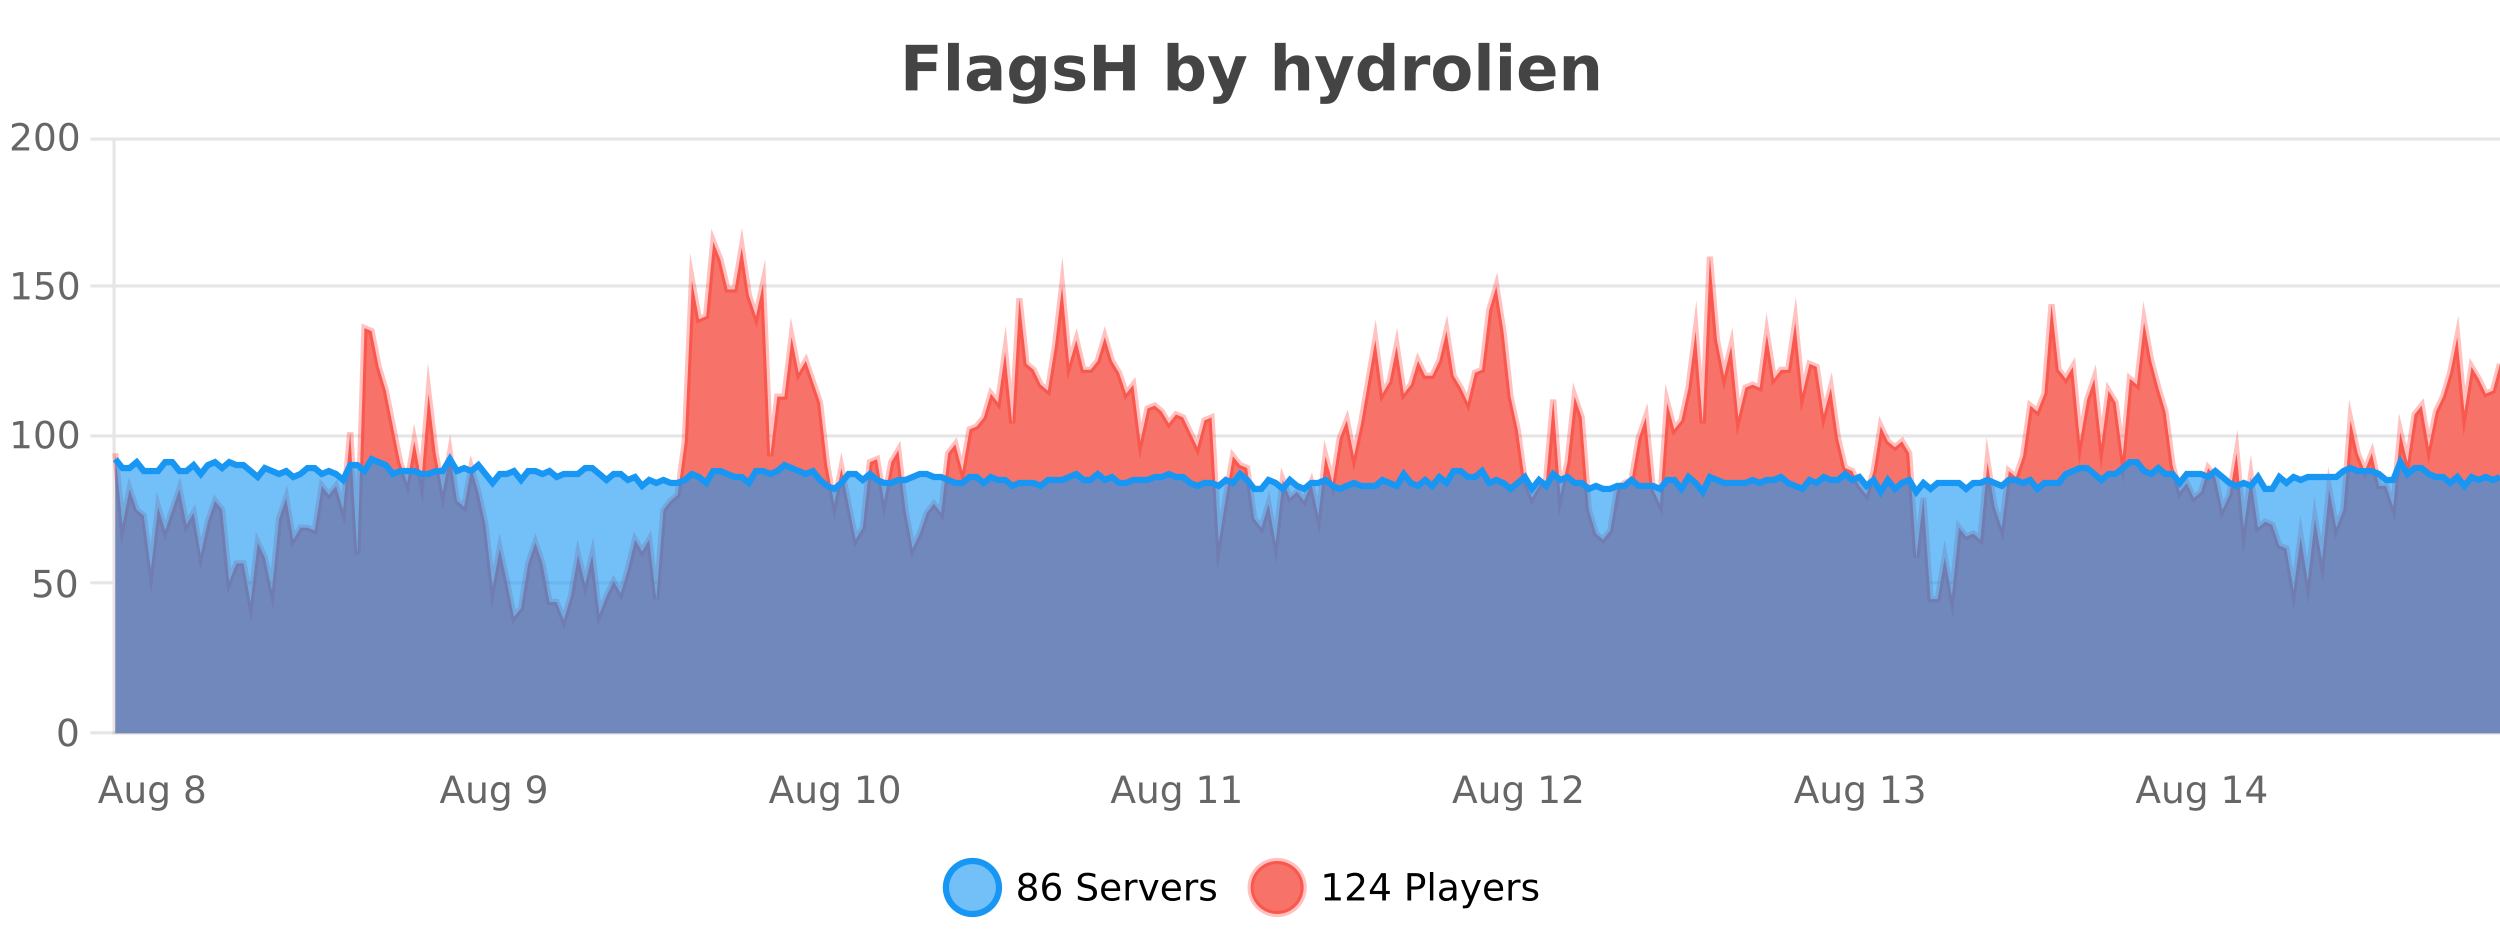 <?xml version="1.0" encoding="UTF-8"?>
<svg xmlns="http://www.w3.org/2000/svg" xmlns:xlink="http://www.w3.org/1999/xlink" width="800pt" height="300pt" viewBox="0 0 800 300" version="1.1">
<defs>
<clipPath id="clip1">
  <path d="M 274 263 L 348 263 L 348 300 L 274 300 Z M 274 263 "/>
</clipPath>
<clipPath id="clip2">
  <path d="M 371 263 L 446 263 L 446 300 L 371 300 Z M 371 263 "/>
</clipPath>
<clipPath id="clip3">
  <path d="M 36.906 77 L 800 77 L 800 234.602 L 36.906 234.602 Z M 36.906 77 "/>
</clipPath>
<clipPath id="clip4">
  <path d="M 35.906 49 L 800 49 L 800 227 L 35.906 227 Z M 35.906 49 "/>
</clipPath>
<clipPath id="clip5">
  <path d="M 36.906 146 L 800 146 L 800 234.602 L 36.906 234.602 Z M 36.906 146 "/>
</clipPath>
<clipPath id="clip6">
  <path d="M 35.906 118 L 800 118 L 800 186 L 35.906 186 Z M 35.906 118 "/>
</clipPath>
</defs>
<g id="surface5638196">
<rect x="0" y="0" width="800" height="300" style="fill:rgb(100%,100%,100%);fill-opacity:1;stroke:none;"/>
<path style="fill:none;stroke-width:1;stroke-linecap:butt;stroke-linejoin:miter;stroke:rgb(0%,0%,0%);stroke-opacity:0.098;stroke-miterlimit:10;" d="M 37 234.5 L 800 234.5 "/>
<path style="fill:none;stroke-width:1;stroke-linecap:butt;stroke-linejoin:miter;stroke:rgb(0%,0%,0%);stroke-opacity:0.098;stroke-miterlimit:10;" d="M 28.906 234.5 L 36 234.5 "/>
<path style="fill:none;stroke-width:1;stroke-linecap:butt;stroke-linejoin:miter;stroke:rgb(0%,0%,0%);stroke-opacity:0.098;stroke-miterlimit:10;" d="M 37 186.5 L 800 186.5 "/>
<path style="fill:none;stroke-width:1;stroke-linecap:butt;stroke-linejoin:miter;stroke:rgb(0%,0%,0%);stroke-opacity:0.098;stroke-miterlimit:10;" d="M 28.906 186.5 L 36 186.5 "/>
<path style="fill:none;stroke-width:1;stroke-linecap:butt;stroke-linejoin:miter;stroke:rgb(0%,0%,0%);stroke-opacity:0.098;stroke-miterlimit:10;" d="M 37 139.5 L 800 139.5 "/>
<path style="fill:none;stroke-width:1;stroke-linecap:butt;stroke-linejoin:miter;stroke:rgb(0%,0%,0%);stroke-opacity:0.098;stroke-miterlimit:10;" d="M 28.906 139.5 L 36 139.5 "/>
<path style="fill:none;stroke-width:1;stroke-linecap:butt;stroke-linejoin:miter;stroke:rgb(0%,0%,0%);stroke-opacity:0.098;stroke-miterlimit:10;" d="M 37 91.5 L 800 91.5 "/>
<path style="fill:none;stroke-width:1;stroke-linecap:butt;stroke-linejoin:miter;stroke:rgb(0%,0%,0%);stroke-opacity:0.098;stroke-miterlimit:10;" d="M 28.906 91.5 L 36 91.5 "/>
<path style="fill:none;stroke-width:1;stroke-linecap:butt;stroke-linejoin:miter;stroke:rgb(0%,0%,0%);stroke-opacity:0.098;stroke-miterlimit:10;" d="M 37 44.5 L 800 44.5 "/>
<path style="fill:none;stroke-width:1;stroke-linecap:butt;stroke-linejoin:miter;stroke:rgb(0%,0%,0%);stroke-opacity:0.098;stroke-miterlimit:10;" d="M 28.906 44.5 L 36 44.5 "/>
<path style=" stroke:none;fill-rule:nonzero;fill:rgb(9.02%,58.824%,95.294%);fill-opacity:0.6;" d="M 319.672 284 C 319.672 288.688 315.871 292.484 311.188 292.484 C 306.5 292.484 302.699 288.688 302.699 284 C 302.699 279.312 306.5 275.516 311.188 275.516 C 315.871 275.516 319.672 279.312 319.672 284 Z M 319.672 284 "/>
<g clip-path="url(#clip1)" clip-rule="nonzero">
<path style="fill:none;stroke-width:2;stroke-linecap:butt;stroke-linejoin:miter;stroke:rgb(9.02%,58.824%,95.294%);stroke-opacity:1;stroke-miterlimit:10;" d="M 319.672 284 C 319.672 288.688 315.871 292.484 311.188 292.484 C 306.5 292.484 302.699 288.688 302.699 284 C 302.699 279.312 306.5 275.516 311.188 275.516 C 315.871 275.516 319.672 279.312 319.672 284 Z M 319.672 284 "/>
</g>
<path style=" stroke:none;fill-rule:nonzero;fill:rgb(0%,0%,0%);fill-opacity:1;" d="M 328.812 284 C 328.25 284 327.805 284.152 327.484 284.453 C 327.16 284.758 327 285.168 327 285.688 C 327 286.219 327.16 286.637 327.484 286.938 C 327.805 287.242 328.25 287.391 328.812 287.391 C 329.375 287.391 329.816 287.242 330.141 286.938 C 330.461 286.637 330.625 286.219 330.625 285.688 C 330.625 285.168 330.461 284.758 330.141 284.453 C 329.828 284.152 329.383 284 328.812 284 Z M 327.625 283.5 C 327.125 283.375 326.727 283.141 326.438 282.797 C 326.156 282.445 326.016 282.016 326.016 281.516 C 326.016 280.82 326.266 280.266 326.766 279.859 C 327.266 279.453 327.945 279.25 328.812 279.25 C 329.688 279.25 330.367 279.453 330.859 279.859 C 331.359 280.266 331.609 280.82 331.609 281.516 C 331.609 282.016 331.469 282.445 331.188 282.797 C 330.906 283.141 330.508 283.375 330 283.5 C 330.57 283.637 331.016 283.898 331.328 284.281 C 331.648 284.668 331.812 285.137 331.812 285.688 C 331.812 286.543 331.551 287.199 331.031 287.656 C 330.52 288.105 329.781 288.328 328.812 288.328 C 327.852 288.328 327.113 288.105 326.594 287.656 C 326.07 287.199 325.812 286.543 325.812 285.688 C 325.812 285.137 325.973 284.668 326.297 284.281 C 326.617 283.898 327.062 283.637 327.625 283.5 Z M 327.203 281.625 C 327.203 282.086 327.344 282.438 327.625 282.688 C 327.906 282.938 328.301 283.062 328.812 283.062 C 329.32 283.062 329.719 282.938 330 282.688 C 330.289 282.438 330.438 282.086 330.438 281.625 C 330.438 281.18 330.289 280.828 330 280.578 C 329.719 280.32 329.32 280.188 328.812 280.188 C 328.301 280.188 327.906 280.32 327.625 280.578 C 327.344 280.828 327.203 281.18 327.203 281.625 Z M 336.605 283.312 C 336.074 283.312 335.652 283.496 335.34 283.859 C 335.027 284.227 334.871 284.719 334.871 285.344 C 334.871 285.98 335.027 286.48 335.34 286.844 C 335.652 287.211 336.074 287.391 336.605 287.391 C 337.137 287.391 337.551 287.211 337.855 286.844 C 338.168 286.48 338.324 285.98 338.324 285.344 C 338.324 284.719 338.168 284.227 337.855 283.859 C 337.551 283.496 337.137 283.312 336.605 283.312 Z M 338.949 279.594 L 338.949 280.672 C 338.645 280.539 338.344 280.434 338.043 280.359 C 337.738 280.289 337.441 280.25 337.152 280.25 C 336.371 280.25 335.77 280.516 335.355 281.047 C 334.949 281.57 334.715 282.359 334.652 283.422 C 334.879 283.09 335.168 282.836 335.512 282.656 C 335.863 282.469 336.25 282.375 336.668 282.375 C 337.543 282.375 338.234 282.641 338.746 283.172 C 339.254 283.703 339.512 284.43 339.512 285.344 C 339.512 286.25 339.246 286.977 338.715 287.516 C 338.184 288.059 337.48 288.328 336.605 288.328 C 335.582 288.328 334.809 287.945 334.277 287.172 C 333.746 286.391 333.48 285.266 333.48 283.797 C 333.48 282.414 333.809 281.309 334.465 280.484 C 335.121 279.664 336 279.25 337.105 279.25 C 337.395 279.25 337.691 279.281 337.996 279.344 C 338.297 279.398 338.613 279.48 338.949 279.594 Z M 350.508 279.688 L 350.508 280.844 C 350.059 280.637 349.633 280.48 349.227 280.375 C 348.828 280.262 348.449 280.203 348.086 280.203 C 347.438 280.203 346.938 280.328 346.586 280.578 C 346.242 280.828 346.07 281.188 346.07 281.656 C 346.07 282.043 346.184 282.336 346.414 282.531 C 346.641 282.73 347.086 282.887 347.742 283 L 348.445 283.156 C 349.328 283.324 349.98 283.621 350.398 284.047 C 350.824 284.465 351.039 285.027 351.039 285.734 C 351.039 286.59 350.75 287.234 350.18 287.672 C 349.617 288.109 348.781 288.328 347.68 288.328 C 347.273 288.328 346.836 288.281 346.367 288.188 C 345.898 288.094 345.414 287.953 344.914 287.766 L 344.914 286.547 C 345.391 286.82 345.859 287.023 346.32 287.156 C 346.789 287.293 347.242 287.359 347.68 287.359 C 348.355 287.359 348.875 287.23 349.242 286.969 C 349.617 286.699 349.805 286.32 349.805 285.828 C 349.805 285.402 349.668 285.07 349.398 284.828 C 349.137 284.578 348.703 284.398 348.102 284.281 L 347.383 284.141 C 346.496 283.965 345.855 283.688 345.461 283.312 C 345.074 282.938 344.883 282.418 344.883 281.75 C 344.883 280.969 345.152 280.359 345.695 279.922 C 346.234 279.477 346.984 279.25 347.945 279.25 C 348.359 279.25 348.777 279.289 349.195 279.359 C 349.621 279.434 350.059 279.543 350.508 279.688 Z M 358.453 284.609 L 358.453 285.125 L 353.484 285.125 C 353.535 285.875 353.758 286.445 354.156 286.828 C 354.562 287.215 355.117 287.406 355.828 287.406 C 356.242 287.406 356.645 287.359 357.031 287.266 C 357.426 287.164 357.816 287.008 358.203 286.797 L 358.203 287.828 C 357.805 287.984 357.406 288.105 357 288.188 C 356.594 288.281 356.18 288.328 355.766 288.328 C 354.723 288.328 353.895 288.027 353.281 287.422 C 352.664 286.809 352.359 285.98 352.359 284.938 C 352.359 283.867 352.648 283.016 353.234 282.391 C 353.816 281.758 354.598 281.438 355.578 281.438 C 356.461 281.438 357.16 281.727 357.672 282.297 C 358.191 282.859 358.453 283.633 358.453 284.609 Z M 357.375 284.281 C 357.363 283.699 357.195 283.23 356.875 282.875 C 356.551 282.523 356.125 282.344 355.594 282.344 C 354.988 282.344 354.504 282.516 354.141 282.859 C 353.785 283.203 353.582 283.684 353.531 284.297 Z M 364.023 282.594 C 363.898 282.531 363.762 282.484 363.617 282.453 C 363.48 282.414 363.324 282.391 363.148 282.391 C 362.543 282.391 362.074 282.59 361.742 282.984 C 361.418 283.383 361.258 283.953 361.258 284.703 L 361.258 288.156 L 360.18 288.156 L 360.18 281.594 L 361.258 281.594 L 361.258 282.609 C 361.484 282.215 361.781 281.922 362.148 281.734 C 362.512 281.539 362.953 281.438 363.477 281.438 C 363.547 281.438 363.625 281.445 363.711 281.453 C 363.805 281.465 363.902 281.48 364.008 281.5 Z M 364.379 281.594 L 365.52 281.594 L 367.566 287.094 L 369.629 281.594 L 370.77 281.594 L 368.301 288.156 L 366.832 288.156 Z M 377.871 284.609 L 377.871 285.125 L 372.902 285.125 C 372.953 285.875 373.176 286.445 373.574 286.828 C 373.98 287.215 374.535 287.406 375.246 287.406 C 375.66 287.406 376.062 287.359 376.449 287.266 C 376.844 287.164 377.234 287.008 377.621 286.797 L 377.621 287.828 C 377.223 287.984 376.824 288.105 376.418 288.188 C 376.012 288.281 375.598 288.328 375.184 288.328 C 374.141 288.328 373.312 288.027 372.699 287.422 C 372.082 286.809 371.777 285.98 371.777 284.938 C 371.777 283.867 372.066 283.016 372.652 282.391 C 373.234 281.758 374.016 281.438 374.996 281.438 C 375.879 281.438 376.578 281.727 377.09 282.297 C 377.609 282.859 377.871 283.633 377.871 284.609 Z M 376.793 284.281 C 376.781 283.699 376.613 283.23 376.293 282.875 C 375.969 282.523 375.543 282.344 375.012 282.344 C 374.406 282.344 373.922 282.516 373.559 282.859 C 373.203 283.203 373 283.684 372.949 284.297 Z M 383.441 282.594 C 383.316 282.531 383.18 282.484 383.035 282.453 C 382.898 282.414 382.742 282.391 382.566 282.391 C 381.961 282.391 381.492 282.59 381.16 282.984 C 380.836 283.383 380.676 283.953 380.676 284.703 L 380.676 288.156 L 379.598 288.156 L 379.598 281.594 L 380.676 281.594 L 380.676 282.609 C 380.902 282.215 381.199 281.922 381.566 281.734 C 381.93 281.539 382.371 281.438 382.895 281.438 C 382.965 281.438 383.043 281.445 383.129 281.453 C 383.223 281.465 383.32 281.48 383.426 281.5 Z M 388.75 281.781 L 388.75 282.812 C 388.445 282.656 388.129 282.543 387.797 282.469 C 387.473 282.387 387.133 282.344 386.781 282.344 C 386.25 282.344 385.848 282.43 385.578 282.594 C 385.305 282.75 385.172 282.996 385.172 283.328 C 385.172 283.578 385.266 283.777 385.453 283.922 C 385.648 284.059 386.039 284.188 386.625 284.312 L 386.984 284.406 C 387.754 284.562 388.301 284.793 388.625 285.094 C 388.945 285.398 389.109 285.812 389.109 286.344 C 389.109 286.961 388.863 287.445 388.375 287.797 C 387.895 288.152 387.234 288.328 386.391 288.328 C 386.035 288.328 385.664 288.289 385.281 288.219 C 384.906 288.156 384.508 288.059 384.094 287.922 L 384.094 286.797 C 384.488 287.008 384.879 287.164 385.266 287.266 C 385.648 287.371 386.035 287.422 386.422 287.422 C 386.922 287.422 387.305 287.34 387.578 287.172 C 387.859 286.996 388 286.746 388 286.422 C 388 286.133 387.898 285.906 387.703 285.75 C 387.504 285.594 387.07 285.445 386.406 285.297 L 386.031 285.219 C 385.363 285.074 384.879 284.855 384.578 284.562 C 384.285 284.273 384.141 283.875 384.141 283.375 C 384.141 282.75 384.359 282.273 384.797 281.938 C 385.234 281.605 385.852 281.438 386.656 281.438 C 387.051 281.438 387.426 281.469 387.781 281.531 C 388.133 281.586 388.457 281.668 388.75 281.781 Z M 321.188 277.016 "/>
<path style=" stroke:none;fill-rule:nonzero;fill:rgb(96.863%,44.706%,40.784%);fill-opacity:1;" d="M 417.172 284 C 417.172 288.688 413.375 292.484 408.688 292.484 C 404 292.484 400.203 288.688 400.203 284 C 400.203 279.312 404 275.516 408.688 275.516 C 413.375 275.516 417.172 279.312 417.172 284 Z M 417.172 284 "/>
<g clip-path="url(#clip2)" clip-rule="nonzero">
<path style="fill:none;stroke-width:2;stroke-linecap:butt;stroke-linejoin:miter;stroke:rgb(100%,4.706%,0%);stroke-opacity:0.247;stroke-miterlimit:10;" d="M 417.172 284 C 417.172 288.688 413.375 292.484 408.688 292.484 C 404 292.484 400.203 288.688 400.203 284 C 400.203 279.312 404 275.516 408.688 275.516 C 413.375 275.516 417.172 279.312 417.172 284 Z M 417.172 284 "/>
</g>
<path style=" stroke:none;fill-rule:nonzero;fill:rgb(0%,0%,0%);fill-opacity:1;" d="M 423.984 287.156 L 425.922 287.156 L 425.922 280.484 L 423.812 280.906 L 423.812 279.828 L 425.906 279.406 L 427.094 279.406 L 427.094 287.156 L 429.031 287.156 L 429.031 288.156 L 423.984 288.156 Z M 432.434 287.156 L 436.574 287.156 L 436.574 288.156 L 431.012 288.156 L 431.012 287.156 C 431.457 286.699 432.066 286.078 432.84 285.297 C 433.621 284.508 434.109 283.996 434.309 283.766 C 434.691 283.352 434.957 282.996 435.105 282.703 C 435.262 282.402 435.34 282.109 435.34 281.828 C 435.34 281.359 435.172 280.98 434.84 280.688 C 434.516 280.398 434.094 280.25 433.574 280.25 C 433.199 280.25 432.801 280.312 432.387 280.438 C 431.98 280.562 431.543 280.762 431.074 281.031 L 431.074 279.828 C 431.551 279.641 431.996 279.5 432.402 279.406 C 432.816 279.305 433.199 279.25 433.543 279.25 C 434.449 279.25 435.172 279.48 435.715 279.938 C 436.254 280.387 436.527 280.992 436.527 281.75 C 436.527 282.105 436.457 282.445 436.324 282.766 C 436.188 283.09 435.941 283.469 435.59 283.906 C 435.484 284.023 435.172 284.352 434.652 284.891 C 434.129 285.434 433.391 286.188 432.434 287.156 Z M 442.305 280.438 L 439.32 285.109 L 442.305 285.109 Z M 441.992 279.406 L 443.492 279.406 L 443.492 285.109 L 444.742 285.109 L 444.742 286.094 L 443.492 286.094 L 443.492 288.156 L 442.305 288.156 L 442.305 286.094 L 438.367 286.094 L 438.367 284.953 Z M 451.578 280.375 L 451.578 283.672 L 453.062 283.672 C 453.613 283.672 454.039 283.531 454.344 283.25 C 454.645 282.961 454.797 282.547 454.797 282.016 C 454.797 281.496 454.645 281.094 454.344 280.812 C 454.039 280.523 453.613 280.375 453.062 280.375 Z M 450.391 279.406 L 453.062 279.406 C 454.051 279.406 454.797 279.633 455.297 280.078 C 455.797 280.516 456.047 281.164 456.047 282.016 C 456.047 282.883 455.797 283.539 455.297 283.984 C 454.797 284.422 454.051 284.641 453.062 284.641 L 451.578 284.641 L 451.578 288.156 L 450.391 288.156 Z M 457.582 279.031 L 458.66 279.031 L 458.66 288.156 L 457.582 288.156 Z M 463.898 284.859 C 463.031 284.859 462.43 284.961 462.086 285.156 C 461.75 285.355 461.586 285.695 461.586 286.172 C 461.586 286.559 461.711 286.867 461.961 287.094 C 462.219 287.312 462.562 287.422 462.992 287.422 C 463.594 287.422 464.074 287.215 464.43 286.797 C 464.793 286.371 464.977 285.805 464.977 285.094 L 464.977 284.859 Z M 466.055 284.406 L 466.055 288.156 L 464.977 288.156 L 464.977 287.156 C 464.727 287.555 464.418 287.852 464.055 288.047 C 463.688 288.234 463.242 288.328 462.711 288.328 C 462.031 288.328 461.496 288.141 461.102 287.766 C 460.703 287.383 460.508 286.875 460.508 286.25 C 460.508 285.512 460.75 284.953 461.242 284.578 C 461.742 284.203 462.48 284.016 463.461 284.016 L 464.977 284.016 L 464.977 283.906 C 464.977 283.406 464.809 283.023 464.477 282.75 C 464.152 282.48 463.699 282.344 463.117 282.344 C 462.742 282.344 462.371 282.391 462.008 282.484 C 461.652 282.578 461.312 282.715 460.992 282.891 L 460.992 281.891 C 461.387 281.734 461.766 281.621 462.133 281.547 C 462.508 281.477 462.871 281.438 463.227 281.438 C 464.172 281.438 464.883 281.684 465.352 282.172 C 465.82 282.664 466.055 283.406 466.055 284.406 Z M 471.004 288.766 C 470.699 289.547 470.402 290.055 470.113 290.297 C 469.82 290.535 469.434 290.656 468.957 290.656 L 468.098 290.656 L 468.098 289.75 L 468.723 289.75 C 469.023 289.75 469.254 289.676 469.41 289.531 C 469.574 289.395 469.758 289.066 469.957 288.547 L 470.16 288.047 L 467.504 281.594 L 468.645 281.594 L 470.691 286.719 L 472.754 281.594 L 473.895 281.594 Z M 480.996 284.609 L 480.996 285.125 L 476.027 285.125 C 476.078 285.875 476.301 286.445 476.699 286.828 C 477.105 287.215 477.66 287.406 478.371 287.406 C 478.785 287.406 479.188 287.359 479.574 287.266 C 479.969 287.164 480.359 287.008 480.746 286.797 L 480.746 287.828 C 480.348 287.984 479.949 288.105 479.543 288.188 C 479.137 288.281 478.723 288.328 478.309 288.328 C 477.266 288.328 476.438 288.027 475.824 287.422 C 475.207 286.809 474.902 285.98 474.902 284.938 C 474.902 283.867 475.191 283.016 475.777 282.391 C 476.359 281.758 477.141 281.438 478.121 281.438 C 479.004 281.438 479.703 281.727 480.215 282.297 C 480.734 282.859 480.996 283.633 480.996 284.609 Z M 479.918 284.281 C 479.906 283.699 479.738 283.23 479.418 282.875 C 479.094 282.523 478.668 282.344 478.137 282.344 C 477.531 282.344 477.047 282.516 476.684 282.859 C 476.328 283.203 476.125 283.684 476.074 284.297 Z M 486.566 282.594 C 486.441 282.531 486.305 282.484 486.16 282.453 C 486.023 282.414 485.867 282.391 485.691 282.391 C 485.086 282.391 484.617 282.59 484.285 282.984 C 483.961 283.383 483.801 283.953 483.801 284.703 L 483.801 288.156 L 482.723 288.156 L 482.723 281.594 L 483.801 281.594 L 483.801 282.609 C 484.027 282.215 484.324 281.922 484.691 281.734 C 485.055 281.539 485.496 281.438 486.02 281.438 C 486.09 281.438 486.168 281.445 486.254 281.453 C 486.348 281.465 486.445 281.48 486.551 281.5 Z M 491.875 281.781 L 491.875 282.812 C 491.57 282.656 491.254 282.543 490.922 282.469 C 490.598 282.387 490.258 282.344 489.906 282.344 C 489.375 282.344 488.973 282.43 488.703 282.594 C 488.43 282.75 488.297 282.996 488.297 283.328 C 488.297 283.578 488.391 283.777 488.578 283.922 C 488.773 284.059 489.164 284.188 489.75 284.312 L 490.109 284.406 C 490.879 284.562 491.426 284.793 491.75 285.094 C 492.07 285.398 492.234 285.812 492.234 286.344 C 492.234 286.961 491.988 287.445 491.5 287.797 C 491.02 288.152 490.359 288.328 489.516 288.328 C 489.16 288.328 488.789 288.289 488.406 288.219 C 488.031 288.156 487.633 288.059 487.219 287.922 L 487.219 286.797 C 487.613 287.008 488.004 287.164 488.391 287.266 C 488.773 287.371 489.16 287.422 489.547 287.422 C 490.047 287.422 490.43 287.34 490.703 287.172 C 490.984 286.996 491.125 286.746 491.125 286.422 C 491.125 286.133 491.023 285.906 490.828 285.75 C 490.629 285.594 490.195 285.445 489.531 285.297 L 489.156 285.219 C 488.488 285.074 488.004 284.855 487.703 284.562 C 487.41 284.273 487.266 283.875 487.266 283.375 C 487.266 282.75 487.484 282.273 487.922 281.938 C 488.359 281.605 488.977 281.438 489.781 281.438 C 490.176 281.438 490.551 281.469 490.906 281.531 C 491.258 281.586 491.582 281.668 491.875 281.781 Z M 418.688 277.016 "/>
<path style=" stroke:none;fill-rule:nonzero;fill:rgb(26.667%,26.667%,26.667%);fill-opacity:1;" d="M 289.844 14.344 L 299.984 14.344 L 299.984 17.188 L 293.594 17.188 L 293.594 19.891 L 299.609 19.891 L 299.609 22.734 L 293.594 22.734 L 293.594 28.922 L 289.844 28.922 Z M 303.352 13.719 L 306.836 13.719 L 306.836 28.922 L 303.352 28.922 Z M 315.094 24 C 314.363 24 313.816 24.125 313.453 24.375 C 313.086 24.617 312.906 24.98 312.906 25.469 C 312.906 25.906 313.051 26.25 313.344 26.5 C 313.645 26.75 314.055 26.875 314.578 26.875 C 315.234 26.875 315.785 26.641 316.234 26.172 C 316.691 25.703 316.922 25.117 316.922 24.406 L 316.922 24 Z M 320.438 22.688 L 320.438 28.922 L 316.922 28.922 L 316.922 27.297 C 316.453 27.965 315.922 28.449 315.328 28.75 C 314.742 29.051 314.031 29.203 313.188 29.203 C 312.062 29.203 311.145 28.875 310.438 28.219 C 309.727 27.555 309.375 26.695 309.375 25.641 C 309.375 24.359 309.812 23.422 310.688 22.828 C 311.57 22.227 312.961 21.922 314.859 21.922 L 316.922 21.922 L 316.922 21.641 C 316.922 21.09 316.703 20.688 316.266 20.438 C 315.828 20.18 315.145 20.047 314.219 20.047 C 313.469 20.047 312.77 20.125 312.125 20.281 C 311.477 20.43 310.879 20.648 310.328 20.938 L 310.328 18.281 C 311.078 18.094 311.828 17.953 312.578 17.859 C 313.336 17.766 314.098 17.719 314.859 17.719 C 316.828 17.719 318.25 18.109 319.125 18.891 C 320 19.664 320.438 20.93 320.438 22.688 Z M 331.141 27.062 C 330.66 27.699 330.129 28.168 329.547 28.469 C 328.961 28.773 328.289 28.922 327.531 28.922 C 326.195 28.922 325.094 28.398 324.219 27.344 C 323.352 26.293 322.922 24.953 322.922 23.328 C 322.922 21.695 323.352 20.355 324.219 19.312 C 325.094 18.262 326.195 17.734 327.531 17.734 C 328.289 17.734 328.961 17.887 329.547 18.188 C 330.129 18.492 330.66 18.965 331.141 19.609 L 331.141 17.984 L 334.656 17.984 L 334.656 27.812 C 334.656 29.57 334.098 30.914 332.984 31.844 C 331.879 32.77 330.27 33.234 328.156 33.234 C 327.477 33.234 326.816 33.18 326.172 33.078 C 325.535 32.973 324.895 32.816 324.25 32.609 L 324.25 29.875 C 324.863 30.227 325.461 30.488 326.047 30.656 C 326.629 30.832 327.219 30.922 327.812 30.922 C 328.957 30.922 329.797 30.672 330.328 30.172 C 330.867 29.672 331.141 28.887 331.141 27.812 Z M 328.828 20.266 C 328.109 20.266 327.547 20.531 327.141 21.062 C 326.734 21.594 326.531 22.352 326.531 23.328 C 326.531 24.328 326.723 25.09 327.109 25.609 C 327.504 26.121 328.078 26.375 328.828 26.375 C 329.555 26.375 330.125 26.109 330.531 25.578 C 330.938 25.047 331.141 24.297 331.141 23.328 C 331.141 22.352 330.938 21.594 330.531 21.062 C 330.125 20.531 329.555 20.266 328.828 20.266 Z M 346.547 18.328 L 346.547 20.984 C 345.805 20.672 345.086 20.438 344.391 20.281 C 343.691 20.125 343.031 20.047 342.406 20.047 C 341.75 20.047 341.258 20.133 340.938 20.297 C 340.613 20.465 340.453 20.719 340.453 21.062 C 340.453 21.344 340.57 21.559 340.812 21.703 C 341.062 21.852 341.5 21.961 342.125 22.031 L 342.75 22.125 C 344.539 22.355 345.742 22.73 346.359 23.25 C 346.973 23.773 347.281 24.59 347.281 25.703 C 347.281 26.871 346.848 27.746 345.984 28.328 C 345.129 28.914 343.852 29.203 342.156 29.203 C 341.426 29.203 340.676 29.145 339.906 29.031 C 339.133 28.918 338.344 28.746 337.531 28.516 L 337.531 25.859 C 338.227 26.203 338.941 26.461 339.672 26.625 C 340.398 26.793 341.145 26.875 341.906 26.875 C 342.594 26.875 343.109 26.781 343.453 26.594 C 343.797 26.406 343.969 26.125 343.969 25.75 C 343.969 25.438 343.848 25.211 343.609 25.062 C 343.367 24.906 342.895 24.789 342.188 24.703 L 341.578 24.625 C 340.016 24.43 338.922 24.07 338.297 23.547 C 337.672 23.016 337.359 22.215 337.359 21.141 C 337.359 19.984 337.754 19.125 338.547 18.562 C 339.348 18 340.566 17.719 342.203 17.719 C 342.848 17.719 343.523 17.773 344.234 17.875 C 344.941 17.969 345.711 18.121 346.547 18.328 Z M 350.078 14.344 L 353.828 14.344 L 353.828 19.891 L 359.375 19.891 L 359.375 14.344 L 363.141 14.344 L 363.141 28.922 L 359.375 28.922 L 359.375 22.734 L 353.828 22.734 L 353.828 28.922 L 350.078 28.922 Z M 379.438 26.672 C 380.188 26.672 380.758 26.402 381.156 25.859 C 381.551 25.309 381.75 24.512 381.75 23.469 C 381.75 22.43 381.551 21.637 381.156 21.094 C 380.758 20.543 380.188 20.266 379.438 20.266 C 378.688 20.266 378.109 20.543 377.703 21.094 C 377.305 21.637 377.109 22.43 377.109 23.469 C 377.109 24.5 377.305 25.293 377.703 25.844 C 378.109 26.398 378.688 26.672 379.438 26.672 Z M 377.109 19.578 C 377.598 18.945 378.133 18.477 378.719 18.172 C 379.301 17.871 379.973 17.719 380.734 17.719 C 382.086 17.719 383.195 18.258 384.062 19.328 C 384.926 20.402 385.359 21.781 385.359 23.469 C 385.359 25.148 384.926 26.523 384.062 27.594 C 383.195 28.668 382.086 29.203 380.734 29.203 C 379.973 29.203 379.301 29.051 378.719 28.75 C 378.133 28.449 377.598 27.98 377.109 27.344 L 377.109 28.922 L 373.625 28.922 L 373.625 13.719 L 377.109 13.719 Z M 386.5 17.984 L 389.984 17.984 L 392.938 25.406 L 395.438 17.984 L 398.922 17.984 L 394.328 29.953 C 393.867 31.172 393.328 32.02 392.703 32.5 C 392.086 32.988 391.281 33.234 390.281 33.234 L 388.25 33.234 L 388.25 30.938 L 389.344 30.938 C 389.938 30.938 390.367 30.844 390.641 30.656 C 390.91 30.469 391.117 30.129 391.266 29.641 L 391.375 29.344 Z M 418.922 22.266 L 418.922 28.922 L 415.406 28.922 L 415.406 23.844 C 415.406 22.887 415.383 22.23 415.344 21.875 C 415.301 21.512 415.227 21.246 415.125 21.078 C 414.988 20.852 414.801 20.672 414.562 20.547 C 414.332 20.422 414.066 20.359 413.766 20.359 C 413.035 20.359 412.461 20.641 412.047 21.203 C 411.629 21.766 411.422 22.547 411.422 23.547 L 411.422 28.922 L 407.938 28.922 L 407.938 13.719 L 411.422 13.719 L 411.422 19.578 C 411.953 18.945 412.516 18.477 413.109 18.172 C 413.703 17.871 414.352 17.719 415.062 17.719 C 416.332 17.719 417.289 18.109 417.938 18.891 C 418.594 19.664 418.922 20.789 418.922 22.266 Z M 420.742 17.984 L 424.227 17.984 L 427.18 25.406 L 429.68 17.984 L 433.164 17.984 L 428.57 29.953 C 428.109 31.172 427.57 32.02 426.945 32.5 C 426.328 32.988 425.523 33.234 424.523 33.234 L 422.492 33.234 L 422.492 30.938 L 423.586 30.938 C 424.18 30.938 424.609 30.844 424.883 30.656 C 425.152 30.469 425.359 30.129 425.508 29.641 L 425.617 29.344 Z M 442.652 19.578 L 442.652 13.719 L 446.168 13.719 L 446.168 28.922 L 442.652 28.922 L 442.652 27.344 C 442.172 27.992 441.641 28.465 441.059 28.766 C 440.473 29.055 439.801 29.203 439.043 29.203 C 437.699 29.203 436.594 28.668 435.73 27.594 C 434.863 26.523 434.434 25.148 434.434 23.469 C 434.434 21.781 434.863 20.402 435.73 19.328 C 436.594 18.258 437.699 17.719 439.043 17.719 C 439.801 17.719 440.473 17.871 441.059 18.172 C 441.641 18.477 442.172 18.945 442.652 19.578 Z M 440.34 26.672 C 441.09 26.672 441.66 26.402 442.059 25.859 C 442.453 25.309 442.652 24.512 442.652 23.469 C 442.652 22.43 442.453 21.637 442.059 21.094 C 441.66 20.543 441.09 20.266 440.34 20.266 C 439.598 20.266 439.031 20.543 438.637 21.094 C 438.238 21.637 438.043 22.43 438.043 23.469 C 438.043 24.512 438.238 25.309 438.637 25.859 C 439.031 26.402 439.598 26.672 440.34 26.672 Z M 457.656 20.969 C 457.344 20.824 457.035 20.719 456.734 20.656 C 456.43 20.586 456.129 20.547 455.828 20.547 C 454.922 20.547 454.223 20.836 453.734 21.406 C 453.254 21.98 453.016 22.805 453.016 23.875 L 453.016 28.922 L 449.531 28.922 L 449.531 17.984 L 453.016 17.984 L 453.016 19.781 C 453.461 19.062 453.977 18.543 454.562 18.219 C 455.145 17.887 455.844 17.719 456.656 17.719 C 456.781 17.719 456.91 17.727 457.047 17.734 C 457.18 17.746 457.379 17.766 457.641 17.797 Z M 464.598 20.219 C 463.816 20.219 463.223 20.5 462.816 21.062 C 462.41 21.617 462.207 22.418 462.207 23.469 C 462.207 24.512 462.41 25.312 462.816 25.875 C 463.223 26.43 463.816 26.703 464.598 26.703 C 465.355 26.703 465.934 26.43 466.332 25.875 C 466.738 25.312 466.941 24.512 466.941 23.469 C 466.941 22.418 466.738 21.617 466.332 21.062 C 465.934 20.5 465.355 20.219 464.598 20.219 Z M 464.598 17.719 C 466.473 17.719 467.934 18.23 468.988 19.25 C 470.051 20.262 470.582 21.668 470.582 23.469 C 470.582 25.262 470.051 26.668 468.988 27.688 C 467.934 28.699 466.473 29.203 464.598 29.203 C 462.699 29.203 461.223 28.699 460.16 27.688 C 459.098 26.668 458.566 25.262 458.566 23.469 C 458.566 21.668 459.098 20.262 460.16 19.25 C 461.223 18.23 462.699 17.719 464.598 17.719 Z M 473.133 13.719 L 476.617 13.719 L 476.617 28.922 L 473.133 28.922 Z M 479.992 17.984 L 483.477 17.984 L 483.477 28.922 L 479.992 28.922 Z M 479.992 13.719 L 483.477 13.719 L 483.477 16.578 L 479.992 16.578 Z M 497.75 23.422 L 497.75 24.422 L 489.578 24.422 C 489.66 25.246 489.957 25.859 490.469 26.266 C 490.977 26.672 491.688 26.875 492.594 26.875 C 493.332 26.875 494.086 26.766 494.859 26.547 C 495.629 26.328 496.422 26 497.234 25.562 L 497.234 28.25 C 496.41 28.562 495.582 28.797 494.75 28.953 C 493.926 29.117 493.102 29.203 492.281 29.203 C 490.301 29.203 488.758 28.703 487.656 27.703 C 486.562 26.695 486.016 25.281 486.016 23.469 C 486.016 21.68 486.551 20.273 487.625 19.25 C 488.707 18.23 490.191 17.719 492.078 17.719 C 493.797 17.719 495.172 18.242 496.203 19.281 C 497.234 20.312 497.75 21.695 497.75 23.422 Z M 494.156 22.266 C 494.156 21.602 493.961 21.062 493.578 20.656 C 493.191 20.25 492.688 20.047 492.062 20.047 C 491.383 20.047 490.832 20.242 490.406 20.625 C 489.988 21 489.727 21.547 489.625 22.266 Z M 511.395 22.266 L 511.395 28.922 L 507.879 28.922 L 507.879 23.828 C 507.879 22.883 507.855 22.23 507.816 21.875 C 507.773 21.512 507.699 21.246 507.598 21.078 C 507.461 20.852 507.273 20.672 507.035 20.547 C 506.805 20.422 506.539 20.359 506.238 20.359 C 505.508 20.359 504.934 20.641 504.52 21.203 C 504.102 21.766 503.895 22.547 503.895 23.547 L 503.895 28.922 L 500.41 28.922 L 500.41 17.984 L 503.895 17.984 L 503.895 19.578 C 504.426 18.945 504.988 18.477 505.582 18.172 C 506.176 17.871 506.824 17.719 507.535 17.719 C 508.805 17.719 509.762 18.109 510.41 18.891 C 511.066 19.664 511.395 20.789 511.395 22.266 Z M 288 10.359 "/>
<path style="fill:none;stroke-width:1;stroke-linecap:butt;stroke-linejoin:miter;stroke:rgb(0%,0%,0%);stroke-opacity:0.098;stroke-miterlimit:10;" d="M 36 234.5 L 801 234.5 "/>
<path style=" stroke:none;fill-rule:nonzero;fill:rgb(40%,40%,40%);fill-opacity:1;" d="M 35.402 249.375 L 33.793 253.719 L 37.012 253.719 Z M 34.73 248.203 L 36.074 248.203 L 39.402 256.953 L 38.168 256.953 L 37.371 254.703 L 33.434 254.703 L 32.637 256.953 L 31.387 256.953 Z M 40.516 254.359 L 40.516 250.391 L 41.594 250.391 L 41.594 254.328 C 41.594 254.945 41.711 255.406 41.953 255.719 C 42.203 256.031 42.566 256.188 43.047 256.188 C 43.629 256.188 44.086 256.008 44.422 255.641 C 44.766 255.266 44.938 254.758 44.938 254.109 L 44.938 250.391 L 46.016 250.391 L 46.016 256.953 L 44.938 256.953 L 44.938 255.938 C 44.676 256.344 44.375 256.648 44.031 256.844 C 43.688 257.031 43.285 257.125 42.828 257.125 C 42.066 257.125 41.488 256.891 41.094 256.422 C 40.707 255.953 40.516 255.266 40.516 254.359 Z M 43.234 250.234 Z M 52.562 253.594 C 52.562 252.812 52.398 252.211 52.078 251.781 C 51.754 251.355 51.301 251.141 50.719 251.141 C 50.145 251.141 49.695 251.355 49.375 251.781 C 49.051 252.211 48.891 252.812 48.891 253.594 C 48.891 254.375 49.051 254.98 49.375 255.406 C 49.695 255.836 50.145 256.047 50.719 256.047 C 51.301 256.047 51.754 255.836 52.078 255.406 C 52.398 254.98 52.562 254.375 52.562 253.594 Z M 53.641 256.141 C 53.641 257.254 53.391 258.082 52.891 258.625 C 52.398 259.176 51.641 259.453 50.609 259.453 C 50.234 259.453 49.875 259.422 49.531 259.359 C 49.195 259.305 48.875 259.223 48.562 259.109 L 48.562 258.062 C 48.875 258.227 49.188 258.352 49.5 258.438 C 49.812 258.52 50.125 258.562 50.438 258.562 C 51.145 258.562 51.676 258.375 52.031 258 C 52.383 257.633 52.562 257.078 52.562 256.328 L 52.562 255.797 C 52.332 256.184 52.047 256.477 51.703 256.672 C 51.359 256.859 50.941 256.953 50.453 256.953 C 49.648 256.953 49 256.648 48.5 256.031 C 48.008 255.418 47.766 254.605 47.766 253.594 C 47.766 252.586 48.008 251.773 48.5 251.156 C 49 250.543 49.648 250.234 50.453 250.234 C 50.941 250.234 51.359 250.336 51.703 250.531 C 52.047 250.719 52.332 251.008 52.562 251.391 L 52.562 250.391 L 53.641 250.391 Z M 62.352 252.797 C 61.789 252.797 61.344 252.949 61.023 253.25 C 60.699 253.555 60.539 253.965 60.539 254.484 C 60.539 255.016 60.699 255.434 61.023 255.734 C 61.344 256.039 61.789 256.188 62.352 256.188 C 62.914 256.188 63.355 256.039 63.68 255.734 C 64 255.434 64.164 255.016 64.164 254.484 C 64.164 253.965 64 253.555 63.68 253.25 C 63.367 252.949 62.922 252.797 62.352 252.797 Z M 61.164 252.297 C 60.664 252.172 60.266 251.938 59.977 251.594 C 59.695 251.242 59.555 250.812 59.555 250.312 C 59.555 249.617 59.805 249.062 60.305 248.656 C 60.805 248.25 61.484 248.047 62.352 248.047 C 63.227 248.047 63.906 248.25 64.398 248.656 C 64.898 249.062 65.148 249.617 65.148 250.312 C 65.148 250.812 65.008 251.242 64.727 251.594 C 64.445 251.938 64.047 252.172 63.539 252.297 C 64.109 252.434 64.555 252.695 64.867 253.078 C 65.188 253.465 65.352 253.934 65.352 254.484 C 65.352 255.34 65.09 255.996 64.57 256.453 C 64.059 256.902 63.32 257.125 62.352 257.125 C 61.391 257.125 60.652 256.902 60.133 256.453 C 59.609 255.996 59.352 255.34 59.352 254.484 C 59.352 253.934 59.512 253.465 59.836 253.078 C 60.156 252.695 60.602 252.434 61.164 252.297 Z M 60.742 250.422 C 60.742 250.883 60.883 251.234 61.164 251.484 C 61.445 251.734 61.84 251.859 62.352 251.859 C 62.859 251.859 63.258 251.734 63.539 251.484 C 63.828 251.234 63.977 250.883 63.977 250.422 C 63.977 249.977 63.828 249.625 63.539 249.375 C 63.258 249.117 62.859 248.984 62.352 248.984 C 61.84 248.984 61.445 249.117 61.164 249.375 C 60.883 249.625 60.742 249.977 60.742 250.422 Z M 31.293 245.816 "/>
<path style=" stroke:none;fill-rule:nonzero;fill:rgb(40%,40%,40%);fill-opacity:1;" d="M 144.742 249.375 L 143.133 253.719 L 146.352 253.719 Z M 144.07 248.203 L 145.414 248.203 L 148.742 256.953 L 147.508 256.953 L 146.711 254.703 L 142.773 254.703 L 141.977 256.953 L 140.727 256.953 Z M 149.859 254.359 L 149.859 250.391 L 150.938 250.391 L 150.938 254.328 C 150.938 254.945 151.055 255.406 151.297 255.719 C 151.547 256.031 151.91 256.188 152.391 256.188 C 152.973 256.188 153.43 256.008 153.766 255.641 C 154.109 255.266 154.281 254.758 154.281 254.109 L 154.281 250.391 L 155.359 250.391 L 155.359 256.953 L 154.281 256.953 L 154.281 255.938 C 154.02 256.344 153.719 256.648 153.375 256.844 C 153.031 257.031 152.629 257.125 152.172 257.125 C 151.41 257.125 150.832 256.891 150.438 256.422 C 150.051 255.953 149.859 255.266 149.859 254.359 Z M 152.578 250.234 Z M 161.898 253.594 C 161.898 252.812 161.734 252.211 161.414 251.781 C 161.09 251.355 160.637 251.141 160.055 251.141 C 159.48 251.141 159.031 251.355 158.711 251.781 C 158.387 252.211 158.227 252.812 158.227 253.594 C 158.227 254.375 158.387 254.98 158.711 255.406 C 159.031 255.836 159.48 256.047 160.055 256.047 C 160.637 256.047 161.09 255.836 161.414 255.406 C 161.734 254.98 161.898 254.375 161.898 253.594 Z M 162.977 256.141 C 162.977 257.254 162.727 258.082 162.227 258.625 C 161.734 259.176 160.977 259.453 159.945 259.453 C 159.57 259.453 159.211 259.422 158.867 259.359 C 158.531 259.305 158.211 259.223 157.898 259.109 L 157.898 258.062 C 158.211 258.227 158.523 258.352 158.836 258.438 C 159.148 258.52 159.461 258.562 159.773 258.562 C 160.48 258.562 161.012 258.375 161.367 258 C 161.719 257.633 161.898 257.078 161.898 256.328 L 161.898 255.797 C 161.668 256.184 161.383 256.477 161.039 256.672 C 160.695 256.859 160.277 256.953 159.789 256.953 C 158.984 256.953 158.336 256.648 157.836 256.031 C 157.344 255.418 157.102 254.605 157.102 253.594 C 157.102 252.586 157.344 251.773 157.836 251.156 C 158.336 250.543 158.984 250.234 159.789 250.234 C 160.277 250.234 160.695 250.336 161.039 250.531 C 161.383 250.719 161.668 251.008 161.898 251.391 L 161.898 250.391 L 162.977 250.391 Z M 169.191 256.766 L 169.191 255.688 C 169.492 255.836 169.793 255.945 170.098 256.016 C 170.398 256.09 170.699 256.125 171.004 256.125 C 171.785 256.125 172.379 255.867 172.785 255.344 C 173.199 254.812 173.434 254.012 173.488 252.938 C 173.27 253.281 172.98 253.543 172.629 253.719 C 172.285 253.898 171.898 253.984 171.473 253.984 C 170.598 253.984 169.902 253.727 169.395 253.203 C 168.883 252.672 168.629 251.945 168.629 251.016 C 168.629 250.121 168.895 249.402 169.426 248.859 C 169.957 248.32 170.664 248.047 171.551 248.047 C 172.559 248.047 173.332 248.438 173.863 249.219 C 174.402 249.992 174.676 251.117 174.676 252.594 C 174.676 253.969 174.348 255.07 173.691 255.891 C 173.035 256.715 172.152 257.125 171.051 257.125 C 170.746 257.125 170.445 257.094 170.145 257.031 C 169.84 256.977 169.523 256.891 169.191 256.766 Z M 171.551 253.062 C 172.082 253.062 172.504 252.883 172.816 252.516 C 173.129 252.152 173.285 251.652 173.285 251.016 C 173.285 250.391 173.129 249.898 172.816 249.531 C 172.504 249.168 172.082 248.984 171.551 248.984 C 171.02 248.984 170.598 249.168 170.285 249.531 C 169.98 249.898 169.832 250.391 169.832 251.016 C 169.832 251.652 169.98 252.152 170.285 252.516 C 170.598 252.883 171.02 253.062 171.551 253.062 Z M 140.633 245.816 "/>
<path style=" stroke:none;fill-rule:nonzero;fill:rgb(40%,40%,40%);fill-opacity:1;" d="M 250.082 249.375 L 248.473 253.719 L 251.691 253.719 Z M 249.41 248.203 L 250.754 248.203 L 254.082 256.953 L 252.848 256.953 L 252.051 254.703 L 248.113 254.703 L 247.316 256.953 L 246.066 256.953 Z M 255.195 254.359 L 255.195 250.391 L 256.273 250.391 L 256.273 254.328 C 256.273 254.945 256.391 255.406 256.633 255.719 C 256.883 256.031 257.246 256.188 257.727 256.188 C 258.309 256.188 258.766 256.008 259.102 255.641 C 259.445 255.266 259.617 254.758 259.617 254.109 L 259.617 250.391 L 260.695 250.391 L 260.695 256.953 L 259.617 256.953 L 259.617 255.938 C 259.355 256.344 259.055 256.648 258.711 256.844 C 258.367 257.031 257.965 257.125 257.508 257.125 C 256.746 257.125 256.168 256.891 255.773 256.422 C 255.387 255.953 255.195 255.266 255.195 254.359 Z M 257.914 250.234 Z M 267.242 253.594 C 267.242 252.812 267.078 252.211 266.758 251.781 C 266.434 251.355 265.98 251.141 265.398 251.141 C 264.824 251.141 264.375 251.355 264.055 251.781 C 263.73 252.211 263.57 252.812 263.57 253.594 C 263.57 254.375 263.73 254.98 264.055 255.406 C 264.375 255.836 264.824 256.047 265.398 256.047 C 265.98 256.047 266.434 255.836 266.758 255.406 C 267.078 254.98 267.242 254.375 267.242 253.594 Z M 268.32 256.141 C 268.32 257.254 268.07 258.082 267.57 258.625 C 267.078 259.176 266.32 259.453 265.289 259.453 C 264.914 259.453 264.555 259.422 264.211 259.359 C 263.875 259.305 263.555 259.223 263.242 259.109 L 263.242 258.062 C 263.555 258.227 263.867 258.352 264.18 258.438 C 264.492 258.52 264.805 258.562 265.117 258.562 C 265.824 258.562 266.355 258.375 266.711 258 C 267.062 257.633 267.242 257.078 267.242 256.328 L 267.242 255.797 C 267.012 256.184 266.727 256.477 266.383 256.672 C 266.039 256.859 265.621 256.953 265.133 256.953 C 264.328 256.953 263.68 256.648 263.18 256.031 C 262.688 255.418 262.445 254.605 262.445 253.594 C 262.445 252.586 262.688 251.773 263.18 251.156 C 263.68 250.543 264.328 250.234 265.133 250.234 C 265.621 250.234 266.039 250.336 266.383 250.531 C 266.727 250.719 267.012 251.008 267.242 251.391 L 267.242 250.391 L 268.32 250.391 Z M 274.703 255.953 L 276.641 255.953 L 276.641 249.281 L 274.531 249.703 L 274.531 248.625 L 276.625 248.203 L 277.812 248.203 L 277.812 255.953 L 279.75 255.953 L 279.75 256.953 L 274.703 256.953 Z M 284.664 248.984 C 284.059 248.984 283.602 249.289 283.289 249.891 C 282.984 250.484 282.836 251.387 282.836 252.594 C 282.836 253.793 282.984 254.695 283.289 255.297 C 283.602 255.891 284.059 256.188 284.664 256.188 C 285.277 256.188 285.734 255.891 286.039 255.297 C 286.352 254.695 286.508 253.793 286.508 252.594 C 286.508 251.387 286.352 250.484 286.039 249.891 C 285.734 249.289 285.277 248.984 284.664 248.984 Z M 284.664 248.047 C 285.641 248.047 286.391 248.438 286.914 249.219 C 287.434 249.992 287.695 251.117 287.695 252.594 C 287.695 254.062 287.434 255.188 286.914 255.969 C 286.391 256.742 285.641 257.125 284.664 257.125 C 283.684 257.125 282.934 256.742 282.414 255.969 C 281.902 255.188 281.648 254.062 281.648 252.594 C 281.648 251.117 281.902 249.992 282.414 249.219 C 282.934 248.438 283.684 248.047 284.664 248.047 Z M 245.973 245.816 "/>
<path style=" stroke:none;fill-rule:nonzero;fill:rgb(40%,40%,40%);fill-opacity:1;" d="M 359.422 249.375 L 357.812 253.719 L 361.031 253.719 Z M 358.75 248.203 L 360.094 248.203 L 363.422 256.953 L 362.188 256.953 L 361.391 254.703 L 357.453 254.703 L 356.656 256.953 L 355.406 256.953 Z M 364.539 254.359 L 364.539 250.391 L 365.617 250.391 L 365.617 254.328 C 365.617 254.945 365.734 255.406 365.977 255.719 C 366.227 256.031 366.59 256.188 367.07 256.188 C 367.652 256.188 368.109 256.008 368.445 255.641 C 368.789 255.266 368.961 254.758 368.961 254.109 L 368.961 250.391 L 370.039 250.391 L 370.039 256.953 L 368.961 256.953 L 368.961 255.938 C 368.699 256.344 368.398 256.648 368.055 256.844 C 367.711 257.031 367.309 257.125 366.852 257.125 C 366.09 257.125 365.512 256.891 365.117 256.422 C 364.73 255.953 364.539 255.266 364.539 254.359 Z M 367.258 250.234 Z M 376.578 253.594 C 376.578 252.812 376.414 252.211 376.094 251.781 C 375.77 251.355 375.316 251.141 374.734 251.141 C 374.16 251.141 373.711 251.355 373.391 251.781 C 373.066 252.211 372.906 252.812 372.906 253.594 C 372.906 254.375 373.066 254.98 373.391 255.406 C 373.711 255.836 374.16 256.047 374.734 256.047 C 375.316 256.047 375.77 255.836 376.094 255.406 C 376.414 254.98 376.578 254.375 376.578 253.594 Z M 377.656 256.141 C 377.656 257.254 377.406 258.082 376.906 258.625 C 376.414 259.176 375.656 259.453 374.625 259.453 C 374.25 259.453 373.891 259.422 373.547 259.359 C 373.211 259.305 372.891 259.223 372.578 259.109 L 372.578 258.062 C 372.891 258.227 373.203 258.352 373.516 258.438 C 373.828 258.52 374.141 258.562 374.453 258.562 C 375.16 258.562 375.691 258.375 376.047 258 C 376.398 257.633 376.578 257.078 376.578 256.328 L 376.578 255.797 C 376.348 256.184 376.062 256.477 375.719 256.672 C 375.375 256.859 374.957 256.953 374.469 256.953 C 373.664 256.953 373.016 256.648 372.516 256.031 C 372.023 255.418 371.781 254.605 371.781 253.594 C 371.781 252.586 372.023 251.773 372.516 251.156 C 373.016 250.543 373.664 250.234 374.469 250.234 C 374.957 250.234 375.375 250.336 375.719 250.531 C 376.062 250.719 376.348 251.008 376.578 251.391 L 376.578 250.391 L 377.656 250.391 Z M 384.043 255.953 L 385.98 255.953 L 385.98 249.281 L 383.871 249.703 L 383.871 248.625 L 385.965 248.203 L 387.152 248.203 L 387.152 255.953 L 389.09 255.953 L 389.09 256.953 L 384.043 256.953 Z M 391.68 255.953 L 393.617 255.953 L 393.617 249.281 L 391.508 249.703 L 391.508 248.625 L 393.602 248.203 L 394.789 248.203 L 394.789 255.953 L 396.727 255.953 L 396.727 256.953 L 391.68 256.953 Z M 355.312 245.816 "/>
<path style=" stroke:none;fill-rule:nonzero;fill:rgb(40%,40%,40%);fill-opacity:1;" d="M 468.758 249.375 L 467.148 253.719 L 470.367 253.719 Z M 468.086 248.203 L 469.43 248.203 L 472.758 256.953 L 471.523 256.953 L 470.727 254.703 L 466.789 254.703 L 465.992 256.953 L 464.742 256.953 Z M 473.875 254.359 L 473.875 250.391 L 474.953 250.391 L 474.953 254.328 C 474.953 254.945 475.07 255.406 475.312 255.719 C 475.562 256.031 475.926 256.188 476.406 256.188 C 476.988 256.188 477.445 256.008 477.781 255.641 C 478.125 255.266 478.297 254.758 478.297 254.109 L 478.297 250.391 L 479.375 250.391 L 479.375 256.953 L 478.297 256.953 L 478.297 255.938 C 478.035 256.344 477.734 256.648 477.391 256.844 C 477.047 257.031 476.645 257.125 476.188 257.125 C 475.426 257.125 474.848 256.891 474.453 256.422 C 474.066 255.953 473.875 255.266 473.875 254.359 Z M 476.594 250.234 Z M 485.914 253.594 C 485.914 252.812 485.75 252.211 485.43 251.781 C 485.105 251.355 484.652 251.141 484.07 251.141 C 483.496 251.141 483.047 251.355 482.727 251.781 C 482.402 252.211 482.242 252.812 482.242 253.594 C 482.242 254.375 482.402 254.98 482.727 255.406 C 483.047 255.836 483.496 256.047 484.07 256.047 C 484.652 256.047 485.105 255.836 485.43 255.406 C 485.75 254.98 485.914 254.375 485.914 253.594 Z M 486.992 256.141 C 486.992 257.254 486.742 258.082 486.242 258.625 C 485.75 259.176 484.992 259.453 483.961 259.453 C 483.586 259.453 483.227 259.422 482.883 259.359 C 482.547 259.305 482.227 259.223 481.914 259.109 L 481.914 258.062 C 482.227 258.227 482.539 258.352 482.852 258.438 C 483.164 258.52 483.477 258.562 483.789 258.562 C 484.496 258.562 485.027 258.375 485.383 258 C 485.734 257.633 485.914 257.078 485.914 256.328 L 485.914 255.797 C 485.684 256.184 485.398 256.477 485.055 256.672 C 484.711 256.859 484.293 256.953 483.805 256.953 C 483 256.953 482.352 256.648 481.852 256.031 C 481.359 255.418 481.117 254.605 481.117 253.594 C 481.117 252.586 481.359 251.773 481.852 251.156 C 482.352 250.543 483 250.234 483.805 250.234 C 484.293 250.234 484.711 250.336 485.055 250.531 C 485.398 250.719 485.684 251.008 485.914 251.391 L 485.914 250.391 L 486.992 250.391 Z M 493.379 255.953 L 495.316 255.953 L 495.316 249.281 L 493.207 249.703 L 493.207 248.625 L 495.301 248.203 L 496.488 248.203 L 496.488 255.953 L 498.426 255.953 L 498.426 256.953 L 493.379 256.953 Z M 501.828 255.953 L 505.969 255.953 L 505.969 256.953 L 500.406 256.953 L 500.406 255.953 C 500.852 255.496 501.461 254.875 502.234 254.094 C 503.016 253.305 503.504 252.793 503.703 252.562 C 504.086 252.148 504.352 251.793 504.5 251.5 C 504.656 251.199 504.734 250.906 504.734 250.625 C 504.734 250.156 504.566 249.777 504.234 249.484 C 503.91 249.195 503.488 249.047 502.969 249.047 C 502.594 249.047 502.195 249.109 501.781 249.234 C 501.375 249.359 500.938 249.559 500.469 249.828 L 500.469 248.625 C 500.945 248.438 501.391 248.297 501.797 248.203 C 502.211 248.102 502.594 248.047 502.938 248.047 C 503.844 248.047 504.566 248.277 505.109 248.734 C 505.648 249.184 505.922 249.789 505.922 250.547 C 505.922 250.902 505.852 251.242 505.719 251.562 C 505.582 251.887 505.336 252.266 504.984 252.703 C 504.879 252.82 504.566 253.148 504.047 253.688 C 503.523 254.23 502.785 254.984 501.828 255.953 Z M 464.648 245.816 "/>
<path style=" stroke:none;fill-rule:nonzero;fill:rgb(40%,40%,40%);fill-opacity:1;" d="M 578.098 249.375 L 576.488 253.719 L 579.707 253.719 Z M 577.426 248.203 L 578.77 248.203 L 582.098 256.953 L 580.863 256.953 L 580.066 254.703 L 576.129 254.703 L 575.332 256.953 L 574.082 256.953 Z M 583.211 254.359 L 583.211 250.391 L 584.289 250.391 L 584.289 254.328 C 584.289 254.945 584.406 255.406 584.648 255.719 C 584.898 256.031 585.262 256.188 585.742 256.188 C 586.324 256.188 586.781 256.008 587.117 255.641 C 587.461 255.266 587.633 254.758 587.633 254.109 L 587.633 250.391 L 588.711 250.391 L 588.711 256.953 L 587.633 256.953 L 587.633 255.938 C 587.371 256.344 587.07 256.648 586.727 256.844 C 586.383 257.031 585.98 257.125 585.523 257.125 C 584.762 257.125 584.184 256.891 583.789 256.422 C 583.402 255.953 583.211 255.266 583.211 254.359 Z M 585.93 250.234 Z M 595.258 253.594 C 595.258 252.812 595.094 252.211 594.773 251.781 C 594.449 251.355 593.996 251.141 593.414 251.141 C 592.84 251.141 592.391 251.355 592.07 251.781 C 591.746 252.211 591.586 252.812 591.586 253.594 C 591.586 254.375 591.746 254.98 592.07 255.406 C 592.391 255.836 592.84 256.047 593.414 256.047 C 593.996 256.047 594.449 255.836 594.773 255.406 C 595.094 254.98 595.258 254.375 595.258 253.594 Z M 596.336 256.141 C 596.336 257.254 596.086 258.082 595.586 258.625 C 595.094 259.176 594.336 259.453 593.305 259.453 C 592.93 259.453 592.57 259.422 592.227 259.359 C 591.891 259.305 591.57 259.223 591.258 259.109 L 591.258 258.062 C 591.57 258.227 591.883 258.352 592.195 258.438 C 592.508 258.52 592.82 258.562 593.133 258.562 C 593.84 258.562 594.371 258.375 594.727 258 C 595.078 257.633 595.258 257.078 595.258 256.328 L 595.258 255.797 C 595.027 256.184 594.742 256.477 594.398 256.672 C 594.055 256.859 593.637 256.953 593.148 256.953 C 592.344 256.953 591.695 256.648 591.195 256.031 C 590.703 255.418 590.461 254.605 590.461 253.594 C 590.461 252.586 590.703 251.773 591.195 251.156 C 591.695 250.543 592.344 250.234 593.148 250.234 C 593.637 250.234 594.055 250.336 594.398 250.531 C 594.742 250.719 595.027 251.008 595.258 251.391 L 595.258 250.391 L 596.336 250.391 Z M 602.719 255.953 L 604.656 255.953 L 604.656 249.281 L 602.547 249.703 L 602.547 248.625 L 604.641 248.203 L 605.828 248.203 L 605.828 255.953 L 607.766 255.953 L 607.766 256.953 L 602.719 256.953 Z M 613.742 252.234 C 614.305 252.359 614.742 252.617 615.055 253 C 615.375 253.375 615.539 253.844 615.539 254.406 C 615.539 255.273 615.242 255.945 614.648 256.422 C 614.055 256.891 613.211 257.125 612.117 257.125 C 611.75 257.125 611.371 257.086 610.977 257.016 C 610.59 256.945 610.195 256.836 609.789 256.688 L 609.789 255.547 C 610.109 255.734 610.465 255.883 610.852 255.984 C 611.246 256.078 611.656 256.125 612.086 256.125 C 612.824 256.125 613.387 255.98 613.773 255.688 C 614.168 255.398 614.367 254.969 614.367 254.406 C 614.367 253.898 614.184 253.496 613.82 253.203 C 613.453 252.914 612.953 252.766 612.32 252.766 L 611.289 252.766 L 611.289 251.797 L 612.367 251.797 C 612.938 251.797 613.383 251.684 613.695 251.453 C 614.008 251.215 614.164 250.875 614.164 250.438 C 614.164 249.992 614 249.648 613.68 249.406 C 613.367 249.168 612.914 249.047 612.32 249.047 C 611.984 249.047 611.633 249.086 611.258 249.156 C 610.891 249.219 610.484 249.324 610.039 249.469 L 610.039 248.422 C 610.496 248.297 610.918 248.203 611.305 248.141 C 611.699 248.078 612.07 248.047 612.414 248.047 C 613.32 248.047 614.031 248.25 614.555 248.656 C 615.074 249.062 615.336 249.617 615.336 250.312 C 615.336 250.805 615.195 251.215 614.914 251.547 C 614.641 251.883 614.25 252.109 613.742 252.234 Z M 573.988 245.816 "/>
<path style=" stroke:none;fill-rule:nonzero;fill:rgb(40%,40%,40%);fill-opacity:1;" d="M 687.438 249.375 L 685.828 253.719 L 689.047 253.719 Z M 686.766 248.203 L 688.109 248.203 L 691.438 256.953 L 690.203 256.953 L 689.406 254.703 L 685.469 254.703 L 684.672 256.953 L 683.422 256.953 Z M 692.555 254.359 L 692.555 250.391 L 693.633 250.391 L 693.633 254.328 C 693.633 254.945 693.75 255.406 693.992 255.719 C 694.242 256.031 694.605 256.188 695.086 256.188 C 695.668 256.188 696.125 256.008 696.461 255.641 C 696.805 255.266 696.977 254.758 696.977 254.109 L 696.977 250.391 L 698.055 250.391 L 698.055 256.953 L 696.977 256.953 L 696.977 255.938 C 696.715 256.344 696.414 256.648 696.07 256.844 C 695.727 257.031 695.324 257.125 694.867 257.125 C 694.105 257.125 693.527 256.891 693.133 256.422 C 692.746 255.953 692.555 255.266 692.555 254.359 Z M 695.273 250.234 Z M 704.594 253.594 C 704.594 252.812 704.43 252.211 704.109 251.781 C 703.785 251.355 703.332 251.141 702.75 251.141 C 702.176 251.141 701.727 251.355 701.406 251.781 C 701.082 252.211 700.922 252.812 700.922 253.594 C 700.922 254.375 701.082 254.98 701.406 255.406 C 701.727 255.836 702.176 256.047 702.75 256.047 C 703.332 256.047 703.785 255.836 704.109 255.406 C 704.43 254.98 704.594 254.375 704.594 253.594 Z M 705.672 256.141 C 705.672 257.254 705.422 258.082 704.922 258.625 C 704.43 259.176 703.672 259.453 702.641 259.453 C 702.266 259.453 701.906 259.422 701.562 259.359 C 701.227 259.305 700.906 259.223 700.594 259.109 L 700.594 258.062 C 700.906 258.227 701.219 258.352 701.531 258.438 C 701.844 258.52 702.156 258.562 702.469 258.562 C 703.176 258.562 703.707 258.375 704.062 258 C 704.414 257.633 704.594 257.078 704.594 256.328 L 704.594 255.797 C 704.363 256.184 704.078 256.477 703.734 256.672 C 703.391 256.859 702.973 256.953 702.484 256.953 C 701.68 256.953 701.031 256.648 700.531 256.031 C 700.039 255.418 699.797 254.605 699.797 253.594 C 699.797 252.586 700.039 251.773 700.531 251.156 C 701.031 250.543 701.68 250.234 702.484 250.234 C 702.973 250.234 703.391 250.336 703.734 250.531 C 704.078 250.719 704.363 251.008 704.594 251.391 L 704.594 250.391 L 705.672 250.391 Z M 712.059 255.953 L 713.996 255.953 L 713.996 249.281 L 711.887 249.703 L 711.887 248.625 L 713.98 248.203 L 715.168 248.203 L 715.168 255.953 L 717.105 255.953 L 717.105 256.953 L 712.059 256.953 Z M 722.742 249.234 L 719.758 253.906 L 722.742 253.906 Z M 722.43 248.203 L 723.93 248.203 L 723.93 253.906 L 725.18 253.906 L 725.18 254.891 L 723.93 254.891 L 723.93 256.953 L 722.742 256.953 L 722.742 254.891 L 718.805 254.891 L 718.805 253.75 Z M 683.328 245.816 "/>
<path style="fill:none;stroke-width:1;stroke-linecap:butt;stroke-linejoin:miter;stroke:rgb(0%,0%,0%);stroke-opacity:0.098;stroke-miterlimit:10;" d="M 36.5 44 L 36.5 235 "/>
<path style=" stroke:none;fill-rule:nonzero;fill:rgb(40%,40%,40%);fill-opacity:1;" d="M 21.719 230.789 C 21.113 230.789 20.656 231.094 20.344 231.695 C 20.039 232.289 19.891 233.191 19.891 234.398 C 19.891 235.598 20.039 236.5 20.344 237.102 C 20.656 237.695 21.113 237.992 21.719 237.992 C 22.332 237.992 22.789 237.695 23.094 237.102 C 23.406 236.5 23.562 235.598 23.562 234.398 C 23.562 233.191 23.406 232.289 23.094 231.695 C 22.789 231.094 22.332 230.789 21.719 230.789 Z M 21.719 229.852 C 22.695 229.852 23.445 230.242 23.969 231.023 C 24.488 231.797 24.75 232.922 24.75 234.398 C 24.75 235.867 24.488 236.992 23.969 237.773 C 23.445 238.547 22.695 238.93 21.719 238.93 C 20.738 238.93 19.988 238.547 19.469 237.773 C 18.957 236.992 18.703 235.867 18.703 234.398 C 18.703 232.922 18.957 231.797 19.469 231.023 C 19.988 230.242 20.738 229.852 21.719 229.852 Z M 17.906 227.617 "/>
<path style=" stroke:none;fill-rule:nonzero;fill:rgb(40%,40%,40%);fill-opacity:1;" d="M 11.203 182.352 L 15.844 182.352 L 15.844 183.352 L 12.281 183.352 L 12.281 185.492 C 12.457 185.43 12.629 185.391 12.797 185.367 C 12.973 185.336 13.145 185.32 13.312 185.32 C 14.289 185.32 15.066 185.594 15.641 186.133 C 16.211 186.664 16.5 187.383 16.5 188.289 C 16.5 189.238 16.203 189.973 15.609 190.492 C 15.023 191.016 14.203 191.273 13.141 191.273 C 12.766 191.273 12.383 191.242 12 191.18 C 11.625 191.117 11.234 191.023 10.828 190.898 L 10.828 189.711 C 11.18 189.898 11.547 190.039 11.922 190.133 C 12.297 190.227 12.691 190.273 13.109 190.273 C 13.785 190.273 14.32 190.098 14.719 189.742 C 15.113 189.391 15.312 188.906 15.312 188.289 C 15.312 187.688 15.113 187.207 14.719 186.852 C 14.32 186.5 13.785 186.32 13.109 186.32 C 12.797 186.32 12.477 186.359 12.156 186.43 C 11.844 186.492 11.523 186.598 11.203 186.742 Z M 21.352 183.133 C 20.746 183.133 20.289 183.438 19.977 184.039 C 19.672 184.633 19.523 185.535 19.523 186.742 C 19.523 187.941 19.672 188.844 19.977 189.445 C 20.289 190.039 20.746 190.336 21.352 190.336 C 21.965 190.336 22.422 190.039 22.727 189.445 C 23.039 188.844 23.195 187.941 23.195 186.742 C 23.195 185.535 23.039 184.633 22.727 184.039 C 22.422 183.438 21.965 183.133 21.352 183.133 Z M 21.352 182.195 C 22.328 182.195 23.078 182.586 23.602 183.367 C 24.121 184.141 24.383 185.266 24.383 186.742 C 24.383 188.211 24.121 189.336 23.602 190.117 C 23.078 190.891 22.328 191.273 21.352 191.273 C 20.371 191.273 19.621 190.891 19.102 190.117 C 18.59 189.336 18.336 188.211 18.336 186.742 C 18.336 185.266 18.59 184.141 19.102 183.367 C 19.621 182.586 20.371 182.195 21.352 182.195 Z M 9.906 179.965 "/>
<path style=" stroke:none;fill-rule:nonzero;fill:rgb(40%,40%,40%);fill-opacity:1;" d="M 4.391 142.453 L 6.328 142.453 L 6.328 135.781 L 4.219 136.203 L 4.219 135.125 L 6.312 134.703 L 7.5 134.703 L 7.5 142.453 L 9.438 142.453 L 9.438 143.453 L 4.391 143.453 Z M 14.352 135.484 C 13.746 135.484 13.289 135.789 12.977 136.391 C 12.672 136.984 12.523 137.887 12.523 139.094 C 12.523 140.293 12.672 141.195 12.977 141.797 C 13.289 142.391 13.746 142.688 14.352 142.688 C 14.965 142.688 15.422 142.391 15.727 141.797 C 16.039 141.195 16.195 140.293 16.195 139.094 C 16.195 137.887 16.039 136.984 15.727 136.391 C 15.422 135.789 14.965 135.484 14.352 135.484 Z M 14.352 134.547 C 15.328 134.547 16.078 134.938 16.602 135.719 C 17.121 136.492 17.383 137.617 17.383 139.094 C 17.383 140.562 17.121 141.688 16.602 142.469 C 16.078 143.242 15.328 143.625 14.352 143.625 C 13.371 143.625 12.621 143.242 12.102 142.469 C 11.59 141.688 11.336 140.562 11.336 139.094 C 11.336 137.617 11.59 136.492 12.102 135.719 C 12.621 134.938 13.371 134.547 14.352 134.547 Z M 21.988 135.484 C 21.383 135.484 20.926 135.789 20.613 136.391 C 20.309 136.984 20.16 137.887 20.16 139.094 C 20.16 140.293 20.309 141.195 20.613 141.797 C 20.926 142.391 21.383 142.688 21.988 142.688 C 22.602 142.688 23.059 142.391 23.363 141.797 C 23.676 141.195 23.832 140.293 23.832 139.094 C 23.832 137.887 23.676 136.984 23.363 136.391 C 23.059 135.789 22.602 135.484 21.988 135.484 Z M 21.988 134.547 C 22.965 134.547 23.715 134.938 24.238 135.719 C 24.758 136.492 25.02 137.617 25.02 139.094 C 25.02 140.562 24.758 141.688 24.238 142.469 C 23.715 143.242 22.965 143.625 21.988 143.625 C 21.008 143.625 20.258 143.242 19.738 142.469 C 19.227 141.688 18.973 140.562 18.973 139.094 C 18.973 137.617 19.227 136.492 19.738 135.719 C 20.258 134.938 21.008 134.547 21.988 134.547 Z M 2.906 132.316 "/>
<path style=" stroke:none;fill-rule:nonzero;fill:rgb(40%,40%,40%);fill-opacity:1;" d="M 4.391 94.805 L 6.328 94.805 L 6.328 88.133 L 4.219 88.555 L 4.219 87.477 L 6.312 87.055 L 7.5 87.055 L 7.5 94.805 L 9.438 94.805 L 9.438 95.805 L 4.391 95.805 Z M 11.836 87.055 L 16.477 87.055 L 16.477 88.055 L 12.914 88.055 L 12.914 90.195 C 13.09 90.133 13.262 90.094 13.43 90.07 C 13.605 90.039 13.777 90.023 13.945 90.023 C 14.922 90.023 15.699 90.297 16.273 90.836 C 16.844 91.367 17.133 92.086 17.133 92.992 C 17.133 93.941 16.836 94.676 16.242 95.195 C 15.656 95.719 14.836 95.977 13.773 95.977 C 13.398 95.977 13.016 95.945 12.633 95.883 C 12.258 95.82 11.867 95.727 11.461 95.602 L 11.461 94.414 C 11.812 94.602 12.18 94.742 12.555 94.836 C 12.93 94.93 13.324 94.977 13.742 94.977 C 14.418 94.977 14.953 94.801 15.352 94.445 C 15.746 94.094 15.945 93.609 15.945 92.992 C 15.945 92.391 15.746 91.91 15.352 91.555 C 14.953 91.203 14.418 91.023 13.742 91.023 C 13.43 91.023 13.109 91.062 12.789 91.133 C 12.477 91.195 12.156 91.301 11.836 91.445 Z M 21.988 87.836 C 21.383 87.836 20.926 88.141 20.613 88.742 C 20.309 89.336 20.16 90.238 20.16 91.445 C 20.16 92.645 20.309 93.547 20.613 94.148 C 20.926 94.742 21.383 95.039 21.988 95.039 C 22.602 95.039 23.059 94.742 23.363 94.148 C 23.676 93.547 23.832 92.645 23.832 91.445 C 23.832 90.238 23.676 89.336 23.363 88.742 C 23.059 88.141 22.602 87.836 21.988 87.836 Z M 21.988 86.898 C 22.965 86.898 23.715 87.289 24.238 88.07 C 24.758 88.844 25.02 89.969 25.02 91.445 C 25.02 92.914 24.758 94.039 24.238 94.82 C 23.715 95.594 22.965 95.977 21.988 95.977 C 21.008 95.977 20.258 95.594 19.738 94.82 C 19.227 94.039 18.973 92.914 18.973 91.445 C 18.973 89.969 19.227 88.844 19.738 88.07 C 20.258 87.289 21.008 86.898 21.988 86.898 Z M 2.906 84.664 "/>
<path style=" stroke:none;fill-rule:nonzero;fill:rgb(40%,40%,40%);fill-opacity:1;" d="M 5.203 47.156 L 9.344 47.156 L 9.344 48.156 L 3.781 48.156 L 3.781 47.156 C 4.227 46.699 4.836 46.078 5.609 45.297 C 6.391 44.508 6.879 43.996 7.078 43.766 C 7.461 43.352 7.727 42.996 7.875 42.703 C 8.031 42.402 8.109 42.109 8.109 41.828 C 8.109 41.359 7.941 40.98 7.609 40.688 C 7.285 40.398 6.863 40.25 6.344 40.25 C 5.969 40.25 5.57 40.312 5.156 40.438 C 4.75 40.562 4.312 40.762 3.844 41.031 L 3.844 39.828 C 4.32 39.641 4.766 39.5 5.172 39.406 C 5.586 39.305 5.969 39.25 6.312 39.25 C 7.219 39.25 7.941 39.48 8.484 39.938 C 9.023 40.387 9.297 40.992 9.297 41.75 C 9.297 42.105 9.227 42.445 9.094 42.766 C 8.957 43.09 8.711 43.469 8.359 43.906 C 8.254 44.023 7.941 44.352 7.422 44.891 C 6.898 45.434 6.16 46.188 5.203 47.156 Z M 14.352 40.188 C 13.746 40.188 13.289 40.492 12.977 41.094 C 12.672 41.688 12.523 42.59 12.523 43.797 C 12.523 44.996 12.672 45.898 12.977 46.5 C 13.289 47.094 13.746 47.391 14.352 47.391 C 14.965 47.391 15.422 47.094 15.727 46.5 C 16.039 45.898 16.195 44.996 16.195 43.797 C 16.195 42.59 16.039 41.688 15.727 41.094 C 15.422 40.492 14.965 40.188 14.352 40.188 Z M 14.352 39.25 C 15.328 39.25 16.078 39.641 16.602 40.422 C 17.121 41.195 17.383 42.32 17.383 43.797 C 17.383 45.266 17.121 46.391 16.602 47.172 C 16.078 47.945 15.328 48.328 14.352 48.328 C 13.371 48.328 12.621 47.945 12.102 47.172 C 11.59 46.391 11.336 45.266 11.336 43.797 C 11.336 42.32 11.59 41.195 12.102 40.422 C 12.621 39.641 13.371 39.25 14.352 39.25 Z M 21.988 40.188 C 21.383 40.188 20.926 40.492 20.613 41.094 C 20.309 41.688 20.16 42.59 20.16 43.797 C 20.16 44.996 20.309 45.898 20.613 46.5 C 20.926 47.094 21.383 47.391 21.988 47.391 C 22.602 47.391 23.059 47.094 23.363 46.5 C 23.676 45.898 23.832 44.996 23.832 43.797 C 23.832 42.59 23.676 41.688 23.363 41.094 C 23.059 40.492 22.602 40.188 21.988 40.188 Z M 21.988 39.25 C 22.965 39.25 23.715 39.641 24.238 40.422 C 24.758 41.195 25.02 42.32 25.02 43.797 C 25.02 45.266 24.758 46.391 24.238 47.172 C 23.715 47.945 22.965 48.328 21.988 48.328 C 21.008 48.328 20.258 47.945 19.738 47.172 C 19.227 46.391 18.973 45.266 18.973 43.797 C 18.973 42.32 19.227 41.195 19.738 40.422 C 20.258 39.641 21.008 39.25 21.988 39.25 Z M 2.906 37.016 "/>
<g clip-path="url(#clip3)" clip-rule="nonzero">
<path style=" stroke:none;fill-rule:nonzero;fill:rgb(96.863%,44.706%,40.784%);fill-opacity:1;" d="M 800 116.43 L 797.723 125.004 L 795.445 125.957 L 793.168 121.191 L 790.887 117.383 L 788.609 131.676 L 786.332 107.852 L 784.055 119.285 L 781.777 126.91 L 779.5 131.676 L 777.223 143.113 L 774.941 129.77 L 772.664 132.629 L 770.387 147.879 L 768.109 138.348 L 765.832 162.172 L 763.555 155.5 L 761.277 155.5 L 758.996 145.02 L 756.719 150.734 L 754.441 145.02 L 752.164 134.535 L 749.887 163.125 L 747.609 168.844 L 745.332 156.453 L 743.051 179.324 L 740.773 165.984 L 738.496 185.996 L 736.219 171.703 L 733.941 188.855 L 731.664 175.516 L 729.387 174.562 L 727.105 167.891 L 724.828 166.938 L 722.551 168.844 L 720.273 152.641 L 717.996 168.844 L 715.719 145.02 L 713.441 158.359 L 711.16 163.125 L 708.883 152.641 L 706.605 149.781 L 704.328 157.406 L 702.051 159.312 L 699.773 154.547 L 697.496 157.406 L 695.215 148.828 L 692.938 131.676 L 690.66 124.051 L 688.383 115.477 L 686.105 103.086 L 683.828 123.098 L 681.551 121.191 L 679.27 145.973 L 676.992 128.816 L 674.715 125.004 L 672.438 142.16 L 670.16 121.191 L 667.883 127.863 L 665.605 141.207 L 663.324 117.383 L 661.047 121.191 L 658.77 118.336 L 656.492 97.367 L 654.215 125.957 L 651.938 131.676 L 649.66 129.77 L 647.383 145.973 L 645.102 152.641 L 642.824 150.734 L 640.547 168.844 L 638.27 162.172 L 635.992 147.879 L 633.715 172.656 L 631.438 170.75 L 629.156 171.703 L 626.879 168.844 L 624.602 190.762 L 622.324 178.371 L 620.047 191.715 L 617.77 191.715 L 615.492 159.312 L 613.211 178.371 L 610.934 145.02 L 608.656 141.207 L 606.379 143.113 L 604.102 141.207 L 601.824 136.441 L 599.547 150.734 L 597.266 158.359 L 594.988 155.5 L 592.711 150.734 L 590.434 149.781 L 588.156 140.254 L 585.879 124.051 L 583.602 132.629 L 581.32 117.383 L 579.043 116.43 L 576.766 125.957 L 574.488 103.086 L 572.211 118.336 L 569.934 118.336 L 567.656 121.191 L 565.375 106.898 L 563.098 124.051 L 560.82 123.098 L 558.543 124.051 L 556.266 133.582 L 553.988 110.711 L 551.711 120.238 L 549.43 108.805 L 547.152 82.121 L 544.875 135.488 L 542.598 105.945 L 540.32 124.051 L 538.043 134.535 L 535.766 137.395 L 533.484 128.816 L 531.207 161.219 L 528.93 156.453 L 526.652 133.582 L 524.375 140.254 L 522.098 153.594 L 519.82 154.547 L 517.539 156.453 L 515.262 169.797 L 512.984 172.656 L 510.707 170.75 L 508.43 163.125 L 506.152 133.582 L 503.875 126.91 L 501.594 147.879 L 499.316 158.359 L 497.039 127.863 L 494.762 153.594 L 492.484 155.5 L 490.207 159.312 L 487.93 153.594 L 485.648 137.395 L 483.371 126.91 L 481.094 105.945 L 478.816 91.648 L 476.539 99.273 L 474.262 118.336 L 471.984 119.285 L 469.703 128.816 L 467.426 124.051 L 465.148 120.238 L 462.871 105.945 L 460.594 115.477 L 458.316 120.238 L 456.039 120.238 L 453.758 115.477 L 451.48 123.098 L 449.203 125.957 L 446.926 110.711 L 444.648 122.145 L 442.371 125.957 L 440.094 108.805 L 437.812 122.145 L 435.535 135.488 L 433.258 145.973 L 430.98 134.535 L 428.703 140.254 L 426.426 154.547 L 424.148 145.973 L 421.867 165.031 L 419.59 154.547 L 417.312 160.266 L 415.035 157.406 L 412.758 159.312 L 410.48 153.594 L 408.203 173.609 L 405.922 161.219 L 403.645 168.844 L 401.367 165.984 L 399.09 149.781 L 396.812 148.828 L 394.535 145.973 L 392.258 159.312 L 389.977 173.609 L 387.699 133.582 L 385.422 134.535 L 383.145 143.113 L 378.59 133.582 L 376.312 132.629 L 374.031 135.488 L 371.754 131.676 L 369.477 129.77 L 367.199 130.723 L 364.922 141.207 L 362.645 123.098 L 360.367 125.957 L 358.086 119.285 L 355.809 115.477 L 353.531 107.852 L 351.254 115.477 L 348.977 118.336 L 346.699 118.336 L 344.422 108.805 L 342.141 116.43 L 339.863 91.648 L 337.586 110.711 L 335.309 125.004 L 333.031 123.098 L 330.754 118.336 L 328.477 116.43 L 326.199 95.461 L 323.918 135.488 L 321.641 112.617 L 319.363 128.816 L 317.086 125.957 L 314.809 133.582 L 312.531 136.441 L 310.254 137.395 L 307.973 150.734 L 305.695 142.16 L 303.418 145.02 L 301.141 164.078 L 298.863 161.219 L 296.586 164.078 L 294.309 170.75 L 292.027 175.516 L 289.75 163.125 L 287.473 144.066 L 285.195 147.879 L 282.918 160.266 L 280.641 146.926 L 278.363 147.879 L 276.082 168.844 L 273.805 172.656 L 269.25 149.781 L 266.973 161.219 L 264.695 148.828 L 262.418 128.816 L 260.137 122.145 L 257.859 115.477 L 255.582 119.285 L 253.305 107.852 L 251.027 126.91 L 248.75 126.91 L 246.473 145.973 L 244.191 90.695 L 241.914 101.18 L 239.637 94.508 L 237.359 79.262 L 235.082 92.602 L 232.805 92.602 L 230.527 83.074 L 228.246 77.355 L 225.969 101.18 L 223.691 102.133 L 221.414 89.742 L 219.137 141.207 L 216.859 158.359 L 214.582 160.266 L 212.301 163.125 L 210.023 191.715 L 207.746 172.656 L 205.469 176.469 L 203.191 172.656 L 200.914 182.184 L 198.637 189.809 L 196.355 185.996 L 194.078 190.762 L 191.801 196.48 L 189.523 177.422 L 187.246 186.949 L 184.969 177.422 L 182.691 190.762 L 180.41 198.387 L 178.133 192.668 L 175.855 192.668 L 173.578 180.277 L 171.301 173.609 L 169.023 180.277 L 166.746 194.574 L 164.465 197.434 L 162.188 185.996 L 159.91 175.516 L 157.633 187.902 L 155.355 167.891 L 153.078 157.406 L 150.801 149.781 L 148.52 162.172 L 146.242 160.266 L 143.965 145.02 L 141.688 157.406 L 139.41 145.02 L 137.133 125.957 L 134.855 153.594 L 132.574 141.207 L 130.297 154.547 L 128.02 147.879 L 123.465 125.004 L 121.188 117.383 L 118.91 105.945 L 116.629 104.992 L 114.352 177.422 L 112.074 138.348 L 109.797 163.125 L 107.52 155.5 L 105.242 158.359 L 102.965 155.5 L 100.684 169.797 L 98.406 168.844 L 96.129 168.844 L 93.852 172.656 L 91.574 159.312 L 89.297 165.984 L 87.02 188.855 L 84.738 178.371 L 82.461 173.609 L 80.184 192.668 L 77.906 180.277 L 75.629 180.277 L 73.352 185.996 L 71.074 163.125 L 68.793 160.266 L 66.516 166.938 L 64.238 177.422 L 61.961 164.078 L 59.684 167.891 L 57.406 156.453 L 55.129 163.125 L 52.848 169.797 L 50.57 162.172 L 48.293 182.184 L 46.016 165.031 L 43.738 163.125 L 41.461 156.453 L 39.184 167.891 L 36.906 145.02 L 36.906 234.602 L 800 234.602 Z M 800 116.43 "/>
</g>
<g clip-path="url(#clip4)" clip-rule="nonzero">
<path style="fill:none;stroke-width:2;stroke-linecap:butt;stroke-linejoin:miter;stroke:rgb(100%,4.706%,0%);stroke-opacity:0.247;stroke-miterlimit:10;" d="M 800 116.43 L 797.723 125.004 L 795.445 125.957 L 793.168 121.191 L 790.887 117.383 L 788.609 131.676 L 786.332 107.852 L 784.055 119.285 L 781.777 126.91 L 779.5 131.676 L 777.223 143.113 L 774.941 129.77 L 772.664 132.629 L 770.387 147.879 L 768.109 138.348 L 765.832 162.172 L 763.555 155.5 L 761.277 155.5 L 758.996 145.02 L 756.719 150.734 L 754.441 145.02 L 752.164 134.535 L 749.887 163.125 L 747.609 168.844 L 745.332 156.453 L 743.051 179.324 L 740.773 165.984 L 738.496 185.996 L 736.219 171.703 L 733.941 188.855 L 731.664 175.516 L 729.387 174.562 L 727.105 167.891 L 724.828 166.938 L 722.551 168.844 L 720.273 152.641 L 717.996 168.844 L 715.719 145.02 L 713.441 158.359 L 711.16 163.125 L 708.883 152.641 L 706.605 149.781 L 704.328 157.406 L 702.051 159.312 L 699.773 154.547 L 697.496 157.406 L 695.215 148.828 L 692.938 131.676 L 690.66 124.051 L 688.383 115.477 L 686.105 103.086 L 683.828 123.098 L 681.551 121.191 L 679.27 145.973 L 676.992 128.816 L 674.715 125.004 L 672.438 142.16 L 670.16 121.191 L 667.883 127.863 L 665.605 141.207 L 663.324 117.383 L 661.047 121.191 L 658.77 118.336 L 656.492 97.367 L 654.215 125.957 L 651.938 131.676 L 649.66 129.77 L 647.383 145.973 L 645.102 152.641 L 642.824 150.734 L 640.547 168.844 L 638.27 162.172 L 635.992 147.879 L 633.715 172.656 L 631.438 170.75 L 629.156 171.703 L 626.879 168.844 L 624.602 190.762 L 622.324 178.371 L 620.047 191.715 L 617.77 191.715 L 615.492 159.312 L 613.211 178.371 L 610.934 145.02 L 608.656 141.207 L 606.379 143.113 L 604.102 141.207 L 601.824 136.441 L 599.547 150.734 L 597.266 158.359 L 594.988 155.5 L 592.711 150.734 L 590.434 149.781 L 588.156 140.254 L 585.879 124.051 L 583.602 132.629 L 581.32 117.383 L 579.043 116.43 L 576.766 125.957 L 574.488 103.086 L 572.211 118.336 L 569.934 118.336 L 567.656 121.191 L 565.375 106.898 L 563.098 124.051 L 560.82 123.098 L 558.543 124.051 L 556.266 133.582 L 553.988 110.711 L 551.711 120.238 L 549.43 108.805 L 547.152 82.121 L 544.875 135.488 L 542.598 105.945 L 540.32 124.051 L 538.043 134.535 L 535.766 137.395 L 533.484 128.816 L 531.207 161.219 L 528.93 156.453 L 526.652 133.582 L 524.375 140.254 L 522.098 153.594 L 519.82 154.547 L 517.539 156.453 L 515.262 169.797 L 512.984 172.656 L 510.707 170.75 L 508.43 163.125 L 506.152 133.582 L 503.875 126.91 L 501.594 147.879 L 499.316 158.359 L 497.039 127.863 L 494.762 153.594 L 492.484 155.5 L 490.207 159.312 L 487.93 153.594 L 485.648 137.395 L 483.371 126.91 L 481.094 105.945 L 478.816 91.648 L 476.539 99.273 L 474.262 118.336 L 471.984 119.285 L 469.703 128.816 L 467.426 124.051 L 465.148 120.238 L 462.871 105.945 L 460.594 115.477 L 458.316 120.238 L 456.039 120.238 L 453.758 115.477 L 451.48 123.098 L 449.203 125.957 L 446.926 110.711 L 444.648 122.145 L 442.371 125.957 L 440.094 108.805 L 437.812 122.145 L 435.535 135.488 L 433.258 145.973 L 430.98 134.535 L 428.703 140.254 L 426.426 154.547 L 424.148 145.973 L 421.867 165.031 L 419.59 154.547 L 417.312 160.266 L 415.035 157.406 L 412.758 159.312 L 410.48 153.594 L 408.203 173.609 L 405.922 161.219 L 403.645 168.844 L 401.367 165.984 L 399.09 149.781 L 396.812 148.828 L 394.535 145.973 L 392.258 159.312 L 389.977 173.609 L 387.699 133.582 L 385.422 134.535 L 383.145 143.113 L 378.59 133.582 L 376.312 132.629 L 374.031 135.488 L 371.754 131.676 L 369.477 129.77 L 367.199 130.723 L 364.922 141.207 L 362.645 123.098 L 360.367 125.957 L 358.086 119.285 L 355.809 115.477 L 353.531 107.852 L 351.254 115.477 L 348.977 118.336 L 346.699 118.336 L 344.422 108.805 L 342.141 116.43 L 339.863 91.648 L 337.586 110.711 L 335.309 125.004 L 333.031 123.098 L 330.754 118.336 L 328.477 116.43 L 326.199 95.461 L 323.918 135.488 L 321.641 112.617 L 319.363 128.816 L 317.086 125.957 L 314.809 133.582 L 312.531 136.441 L 310.254 137.395 L 307.973 150.734 L 305.695 142.16 L 303.418 145.02 L 301.141 164.078 L 298.863 161.219 L 296.586 164.078 L 294.309 170.75 L 292.027 175.516 L 289.75 163.125 L 287.473 144.066 L 285.195 147.879 L 282.918 160.266 L 280.641 146.926 L 278.363 147.879 L 276.082 168.844 L 273.805 172.656 L 269.25 149.781 L 266.973 161.219 L 264.695 148.828 L 262.418 128.816 L 260.137 122.145 L 257.859 115.477 L 255.582 119.285 L 253.305 107.852 L 251.027 126.91 L 248.75 126.91 L 246.473 145.973 L 244.191 90.695 L 241.914 101.18 L 239.637 94.508 L 237.359 79.262 L 235.082 92.602 L 232.805 92.602 L 230.527 83.074 L 228.246 77.355 L 225.969 101.18 L 223.691 102.133 L 221.414 89.742 L 219.137 141.207 L 216.859 158.359 L 214.582 160.266 L 212.301 163.125 L 210.023 191.715 L 207.746 172.656 L 205.469 176.469 L 203.191 172.656 L 200.914 182.184 L 198.637 189.809 L 196.355 185.996 L 194.078 190.762 L 191.801 196.48 L 189.523 177.422 L 187.246 186.949 L 184.969 177.422 L 182.691 190.762 L 180.41 198.387 L 178.133 192.668 L 175.855 192.668 L 173.578 180.277 L 171.301 173.609 L 169.023 180.277 L 166.746 194.574 L 164.465 197.434 L 162.188 185.996 L 159.91 175.516 L 157.633 187.902 L 155.355 167.891 L 153.078 157.406 L 150.801 149.781 L 148.52 162.172 L 146.242 160.266 L 143.965 145.02 L 141.688 157.406 L 139.41 145.02 L 137.133 125.957 L 134.855 153.594 L 132.574 141.207 L 130.297 154.547 L 128.02 147.879 L 123.465 125.004 L 121.188 117.383 L 118.91 105.945 L 116.629 104.992 L 114.352 177.422 L 112.074 138.348 L 109.797 163.125 L 107.52 155.5 L 105.242 158.359 L 102.965 155.5 L 100.684 169.797 L 98.406 168.844 L 96.129 168.844 L 93.852 172.656 L 91.574 159.312 L 89.297 165.984 L 87.02 188.855 L 84.738 178.371 L 82.461 173.609 L 80.184 192.668 L 77.906 180.277 L 75.629 180.277 L 73.352 185.996 L 71.074 163.125 L 68.793 160.266 L 66.516 166.938 L 64.238 177.422 L 61.961 164.078 L 59.684 167.891 L 57.406 156.453 L 55.129 163.125 L 52.848 169.797 L 50.57 162.172 L 48.293 182.184 L 46.016 165.031 L 43.738 163.125 L 41.461 156.453 L 39.184 167.891 L 36.906 145.02 "/>
</g>
<g clip-path="url(#clip5)" clip-rule="nonzero">
<path style=" stroke:none;fill-rule:nonzero;fill:rgb(9.02%,58.824%,95.294%);fill-opacity:0.6;" d="M 800 152.641 L 797.723 153.594 L 795.445 152.641 L 793.168 153.594 L 790.887 152.641 L 788.609 155.5 L 786.332 152.641 L 784.055 154.547 L 781.777 152.641 L 779.5 152.641 L 777.223 151.688 L 774.941 149.781 L 772.664 149.781 L 770.387 151.688 L 768.109 147.879 L 765.832 153.594 L 763.555 153.594 L 761.277 151.688 L 758.996 150.734 L 754.441 150.734 L 752.164 149.781 L 749.887 150.734 L 747.609 152.641 L 738.496 152.641 L 736.219 153.594 L 733.941 152.641 L 731.664 154.547 L 729.387 152.641 L 727.105 156.453 L 724.828 156.453 L 722.551 152.641 L 720.273 155.5 L 717.996 154.547 L 715.719 155.5 L 713.441 154.547 L 711.16 152.641 L 708.883 150.734 L 706.605 152.641 L 704.328 151.688 L 699.773 151.688 L 697.496 154.547 L 695.215 151.688 L 692.938 151.688 L 690.66 149.781 L 688.383 151.688 L 686.105 150.734 L 683.828 147.879 L 681.551 147.879 L 679.27 149.781 L 676.992 151.688 L 674.715 151.688 L 672.438 153.594 L 667.883 149.781 L 665.605 149.781 L 663.324 150.734 L 661.047 151.688 L 658.77 154.547 L 654.215 154.547 L 651.938 156.453 L 649.66 153.594 L 647.383 154.547 L 645.102 153.594 L 642.824 153.594 L 640.547 155.5 L 635.992 153.594 L 633.715 154.547 L 631.438 154.547 L 629.156 156.453 L 626.879 154.547 L 620.047 154.547 L 617.77 156.453 L 615.492 154.547 L 613.211 157.406 L 610.934 153.594 L 608.656 154.547 L 606.379 156.453 L 604.102 153.594 L 601.824 157.406 L 599.547 153.594 L 597.266 155.5 L 594.988 152.641 L 592.711 153.594 L 590.434 151.688 L 588.156 153.594 L 585.879 153.594 L 583.602 152.641 L 581.32 154.547 L 579.043 153.594 L 576.766 156.453 L 572.211 154.547 L 569.934 152.641 L 567.656 153.594 L 565.375 153.594 L 563.098 154.547 L 560.82 153.594 L 558.543 154.547 L 551.711 154.547 L 549.43 153.594 L 547.152 152.641 L 544.875 157.406 L 542.598 154.547 L 540.32 152.641 L 538.043 156.453 L 535.766 153.594 L 533.484 153.594 L 531.207 156.453 L 528.93 155.5 L 524.375 155.5 L 522.098 153.594 L 519.82 155.5 L 517.539 155.5 L 515.262 156.453 L 512.984 156.453 L 510.707 155.5 L 508.43 156.453 L 506.152 154.547 L 503.875 154.547 L 501.594 152.641 L 499.316 153.594 L 497.039 151.688 L 494.762 155.5 L 492.484 153.594 L 490.207 156.453 L 487.93 152.641 L 485.648 154.547 L 483.371 156.453 L 481.094 154.547 L 478.816 153.594 L 476.539 154.547 L 474.262 150.734 L 471.984 152.641 L 469.703 152.641 L 467.426 150.734 L 465.148 150.734 L 462.871 154.547 L 460.594 152.641 L 458.316 155.5 L 456.039 153.594 L 453.758 155.5 L 451.48 154.547 L 449.203 151.688 L 446.926 155.5 L 442.371 153.594 L 440.094 155.5 L 435.535 155.5 L 433.258 154.547 L 428.703 156.453 L 426.426 155.5 L 424.148 153.594 L 421.867 154.547 L 419.59 154.547 L 417.312 156.453 L 415.035 155.5 L 412.758 153.594 L 410.48 156.453 L 408.203 154.547 L 405.922 153.594 L 403.645 156.453 L 401.367 156.453 L 399.09 153.594 L 396.812 151.688 L 394.535 154.547 L 392.258 153.594 L 389.977 155.5 L 387.699 154.547 L 385.422 154.547 L 383.145 155.5 L 380.867 154.547 L 378.59 152.641 L 376.312 152.641 L 374.031 151.688 L 371.754 152.641 L 369.477 152.641 L 367.199 153.594 L 362.645 153.594 L 360.367 154.547 L 358.086 154.547 L 355.809 152.641 L 353.531 153.594 L 351.254 151.688 L 348.977 153.594 L 346.699 153.594 L 344.422 151.688 L 342.141 152.641 L 339.863 153.594 L 335.309 153.594 L 333.031 155.5 L 330.754 154.547 L 326.199 154.547 L 323.918 155.5 L 321.641 153.594 L 319.363 153.594 L 317.086 152.641 L 314.809 154.547 L 312.531 152.641 L 310.254 152.641 L 307.973 154.547 L 305.695 154.547 L 301.141 152.641 L 298.863 152.641 L 296.586 151.688 L 294.309 151.688 L 292.027 152.641 L 289.75 153.594 L 287.473 153.594 L 285.195 154.547 L 282.918 154.547 L 280.641 153.594 L 278.363 151.688 L 276.082 153.594 L 273.805 151.688 L 271.527 151.688 L 269.25 154.547 L 266.973 156.453 L 264.695 155.5 L 262.418 153.594 L 260.137 150.734 L 257.859 151.688 L 251.027 148.828 L 248.75 150.734 L 246.473 151.688 L 244.191 150.734 L 241.914 150.734 L 239.637 154.547 L 237.359 152.641 L 235.082 152.641 L 230.527 150.734 L 228.246 150.734 L 225.969 154.547 L 223.691 152.641 L 221.414 151.688 L 219.137 153.594 L 216.859 154.547 L 214.582 154.547 L 212.301 153.594 L 210.023 154.547 L 207.746 153.594 L 205.469 155.5 L 203.191 152.641 L 200.914 153.594 L 198.637 151.688 L 196.355 151.688 L 194.078 153.594 L 189.523 149.781 L 187.246 149.781 L 184.969 151.688 L 180.41 151.688 L 178.133 152.641 L 175.855 150.734 L 173.578 151.688 L 171.301 150.734 L 169.023 150.734 L 166.746 153.594 L 164.465 150.734 L 162.188 151.688 L 159.91 151.688 L 157.633 154.547 L 153.078 148.828 L 150.801 150.734 L 148.52 149.781 L 146.242 150.734 L 143.965 146.926 L 141.688 150.734 L 139.41 150.734 L 137.133 151.688 L 134.855 151.688 L 132.574 150.734 L 128.02 150.734 L 125.742 151.688 L 123.465 148.828 L 121.188 147.879 L 118.91 146.926 L 116.629 150.734 L 114.352 148.828 L 112.074 148.828 L 109.797 153.594 L 107.52 151.688 L 105.242 150.734 L 102.965 151.688 L 100.684 149.781 L 98.406 149.781 L 96.129 151.688 L 93.852 152.641 L 91.574 150.734 L 89.297 151.688 L 87.02 150.734 L 84.738 149.781 L 82.461 152.641 L 77.906 148.828 L 75.629 148.828 L 73.352 147.879 L 71.074 149.781 L 68.793 147.879 L 66.516 148.828 L 64.238 151.688 L 61.961 148.828 L 59.684 150.734 L 57.406 150.734 L 55.129 147.879 L 52.848 147.879 L 50.57 150.734 L 46.016 150.734 L 43.738 147.879 L 41.461 149.781 L 39.184 149.781 L 36.906 146.926 L 36.906 234.602 L 800 234.602 Z M 800 152.641 "/>
</g>
<g clip-path="url(#clip6)" clip-rule="nonzero">
<path style="fill:none;stroke-width:2;stroke-linecap:butt;stroke-linejoin:miter;stroke:rgb(9.02%,58.824%,95.294%);stroke-opacity:1;stroke-miterlimit:10;" d="M 800 152.641 L 797.723 153.594 L 795.445 152.641 L 793.168 153.594 L 790.887 152.641 L 788.609 155.5 L 786.332 152.641 L 784.055 154.547 L 781.777 152.641 L 779.5 152.641 L 777.223 151.688 L 774.941 149.781 L 772.664 149.781 L 770.387 151.688 L 768.109 147.879 L 765.832 153.594 L 763.555 153.594 L 761.277 151.688 L 758.996 150.734 L 754.441 150.734 L 752.164 149.781 L 749.887 150.734 L 747.609 152.641 L 738.496 152.641 L 736.219 153.594 L 733.941 152.641 L 731.664 154.547 L 729.387 152.641 L 727.105 156.453 L 724.828 156.453 L 722.551 152.641 L 720.273 155.5 L 717.996 154.547 L 715.719 155.5 L 713.441 154.547 L 711.16 152.641 L 708.883 150.734 L 706.605 152.641 L 704.328 151.688 L 699.773 151.688 L 697.496 154.547 L 695.215 151.688 L 692.938 151.688 L 690.66 149.781 L 688.383 151.688 L 686.105 150.734 L 683.828 147.879 L 681.551 147.879 L 679.27 149.781 L 676.992 151.688 L 674.715 151.688 L 672.438 153.594 L 667.883 149.781 L 665.605 149.781 L 663.324 150.734 L 661.047 151.688 L 658.77 154.547 L 654.215 154.547 L 651.938 156.453 L 649.66 153.594 L 647.383 154.547 L 645.102 153.594 L 642.824 153.594 L 640.547 155.5 L 635.992 153.594 L 633.715 154.547 L 631.438 154.547 L 629.156 156.453 L 626.879 154.547 L 620.047 154.547 L 617.77 156.453 L 615.492 154.547 L 613.211 157.406 L 610.934 153.594 L 608.656 154.547 L 606.379 156.453 L 604.102 153.594 L 601.824 157.406 L 599.547 153.594 L 597.266 155.5 L 594.988 152.641 L 592.711 153.594 L 590.434 151.688 L 588.156 153.594 L 585.879 153.594 L 583.602 152.641 L 581.32 154.547 L 579.043 153.594 L 576.766 156.453 L 572.211 154.547 L 569.934 152.641 L 567.656 153.594 L 565.375 153.594 L 563.098 154.547 L 560.82 153.594 L 558.543 154.547 L 551.711 154.547 L 549.43 153.594 L 547.152 152.641 L 544.875 157.406 L 542.598 154.547 L 540.32 152.641 L 538.043 156.453 L 535.766 153.594 L 533.484 153.594 L 531.207 156.453 L 528.93 155.5 L 524.375 155.5 L 522.098 153.594 L 519.82 155.5 L 517.539 155.5 L 515.262 156.453 L 512.984 156.453 L 510.707 155.5 L 508.43 156.453 L 506.152 154.547 L 503.875 154.547 L 501.594 152.641 L 499.316 153.594 L 497.039 151.688 L 494.762 155.5 L 492.484 153.594 L 490.207 156.453 L 487.93 152.641 L 485.648 154.547 L 483.371 156.453 L 481.094 154.547 L 478.816 153.594 L 476.539 154.547 L 474.262 150.734 L 471.984 152.641 L 469.703 152.641 L 467.426 150.734 L 465.148 150.734 L 462.871 154.547 L 460.594 152.641 L 458.316 155.5 L 456.039 153.594 L 453.758 155.5 L 451.48 154.547 L 449.203 151.688 L 446.926 155.5 L 442.371 153.594 L 440.094 155.5 L 435.535 155.5 L 433.258 154.547 L 428.703 156.453 L 426.426 155.5 L 424.148 153.594 L 421.867 154.547 L 419.59 154.547 L 417.312 156.453 L 415.035 155.5 L 412.758 153.594 L 410.48 156.453 L 408.203 154.547 L 405.922 153.594 L 403.645 156.453 L 401.367 156.453 L 399.09 153.594 L 396.812 151.688 L 394.535 154.547 L 392.258 153.594 L 389.977 155.5 L 387.699 154.547 L 385.422 154.547 L 383.145 155.5 L 380.867 154.547 L 378.59 152.641 L 376.312 152.641 L 374.031 151.688 L 371.754 152.641 L 369.477 152.641 L 367.199 153.594 L 362.645 153.594 L 360.367 154.547 L 358.086 154.547 L 355.809 152.641 L 353.531 153.594 L 351.254 151.688 L 348.977 153.594 L 346.699 153.594 L 344.422 151.688 L 342.141 152.641 L 339.863 153.594 L 335.309 153.594 L 333.031 155.5 L 330.754 154.547 L 326.199 154.547 L 323.918 155.5 L 321.641 153.594 L 319.363 153.594 L 317.086 152.641 L 314.809 154.547 L 312.531 152.641 L 310.254 152.641 L 307.973 154.547 L 305.695 154.547 L 301.141 152.641 L 298.863 152.641 L 296.586 151.688 L 294.309 151.688 L 292.027 152.641 L 289.75 153.594 L 287.473 153.594 L 285.195 154.547 L 282.918 154.547 L 280.641 153.594 L 278.363 151.688 L 276.082 153.594 L 273.805 151.688 L 271.527 151.688 L 269.25 154.547 L 266.973 156.453 L 264.695 155.5 L 262.418 153.594 L 260.137 150.734 L 257.859 151.688 L 251.027 148.828 L 248.75 150.734 L 246.473 151.688 L 244.191 150.734 L 241.914 150.734 L 239.637 154.547 L 237.359 152.641 L 235.082 152.641 L 230.527 150.734 L 228.246 150.734 L 225.969 154.547 L 223.691 152.641 L 221.414 151.688 L 219.137 153.594 L 216.859 154.547 L 214.582 154.547 L 212.301 153.594 L 210.023 154.547 L 207.746 153.594 L 205.469 155.5 L 203.191 152.641 L 200.914 153.594 L 198.637 151.688 L 196.355 151.688 L 194.078 153.594 L 189.523 149.781 L 187.246 149.781 L 184.969 151.688 L 180.41 151.688 L 178.133 152.641 L 175.855 150.734 L 173.578 151.688 L 171.301 150.734 L 169.023 150.734 L 166.746 153.594 L 164.465 150.734 L 162.188 151.688 L 159.91 151.688 L 157.633 154.547 L 153.078 148.828 L 150.801 150.734 L 148.52 149.781 L 146.242 150.734 L 143.965 146.926 L 141.688 150.734 L 139.41 150.734 L 137.133 151.688 L 134.855 151.688 L 132.574 150.734 L 128.02 150.734 L 125.742 151.688 L 123.465 148.828 L 121.188 147.879 L 118.91 146.926 L 116.629 150.734 L 114.352 148.828 L 112.074 148.828 L 109.797 153.594 L 107.52 151.688 L 105.242 150.734 L 102.965 151.688 L 100.684 149.781 L 98.406 149.781 L 96.129 151.688 L 93.852 152.641 L 91.574 150.734 L 89.297 151.688 L 87.02 150.734 L 84.738 149.781 L 82.461 152.641 L 77.906 148.828 L 75.629 148.828 L 73.352 147.879 L 71.074 149.781 L 68.793 147.879 L 66.516 148.828 L 64.238 151.688 L 61.961 148.828 L 59.684 150.734 L 57.406 150.734 L 55.129 147.879 L 52.848 147.879 L 50.57 150.734 L 46.016 150.734 L 43.738 147.879 L 41.461 149.781 L 39.184 149.781 L 36.906 146.926 "/>
</g>
</g>
</svg>
